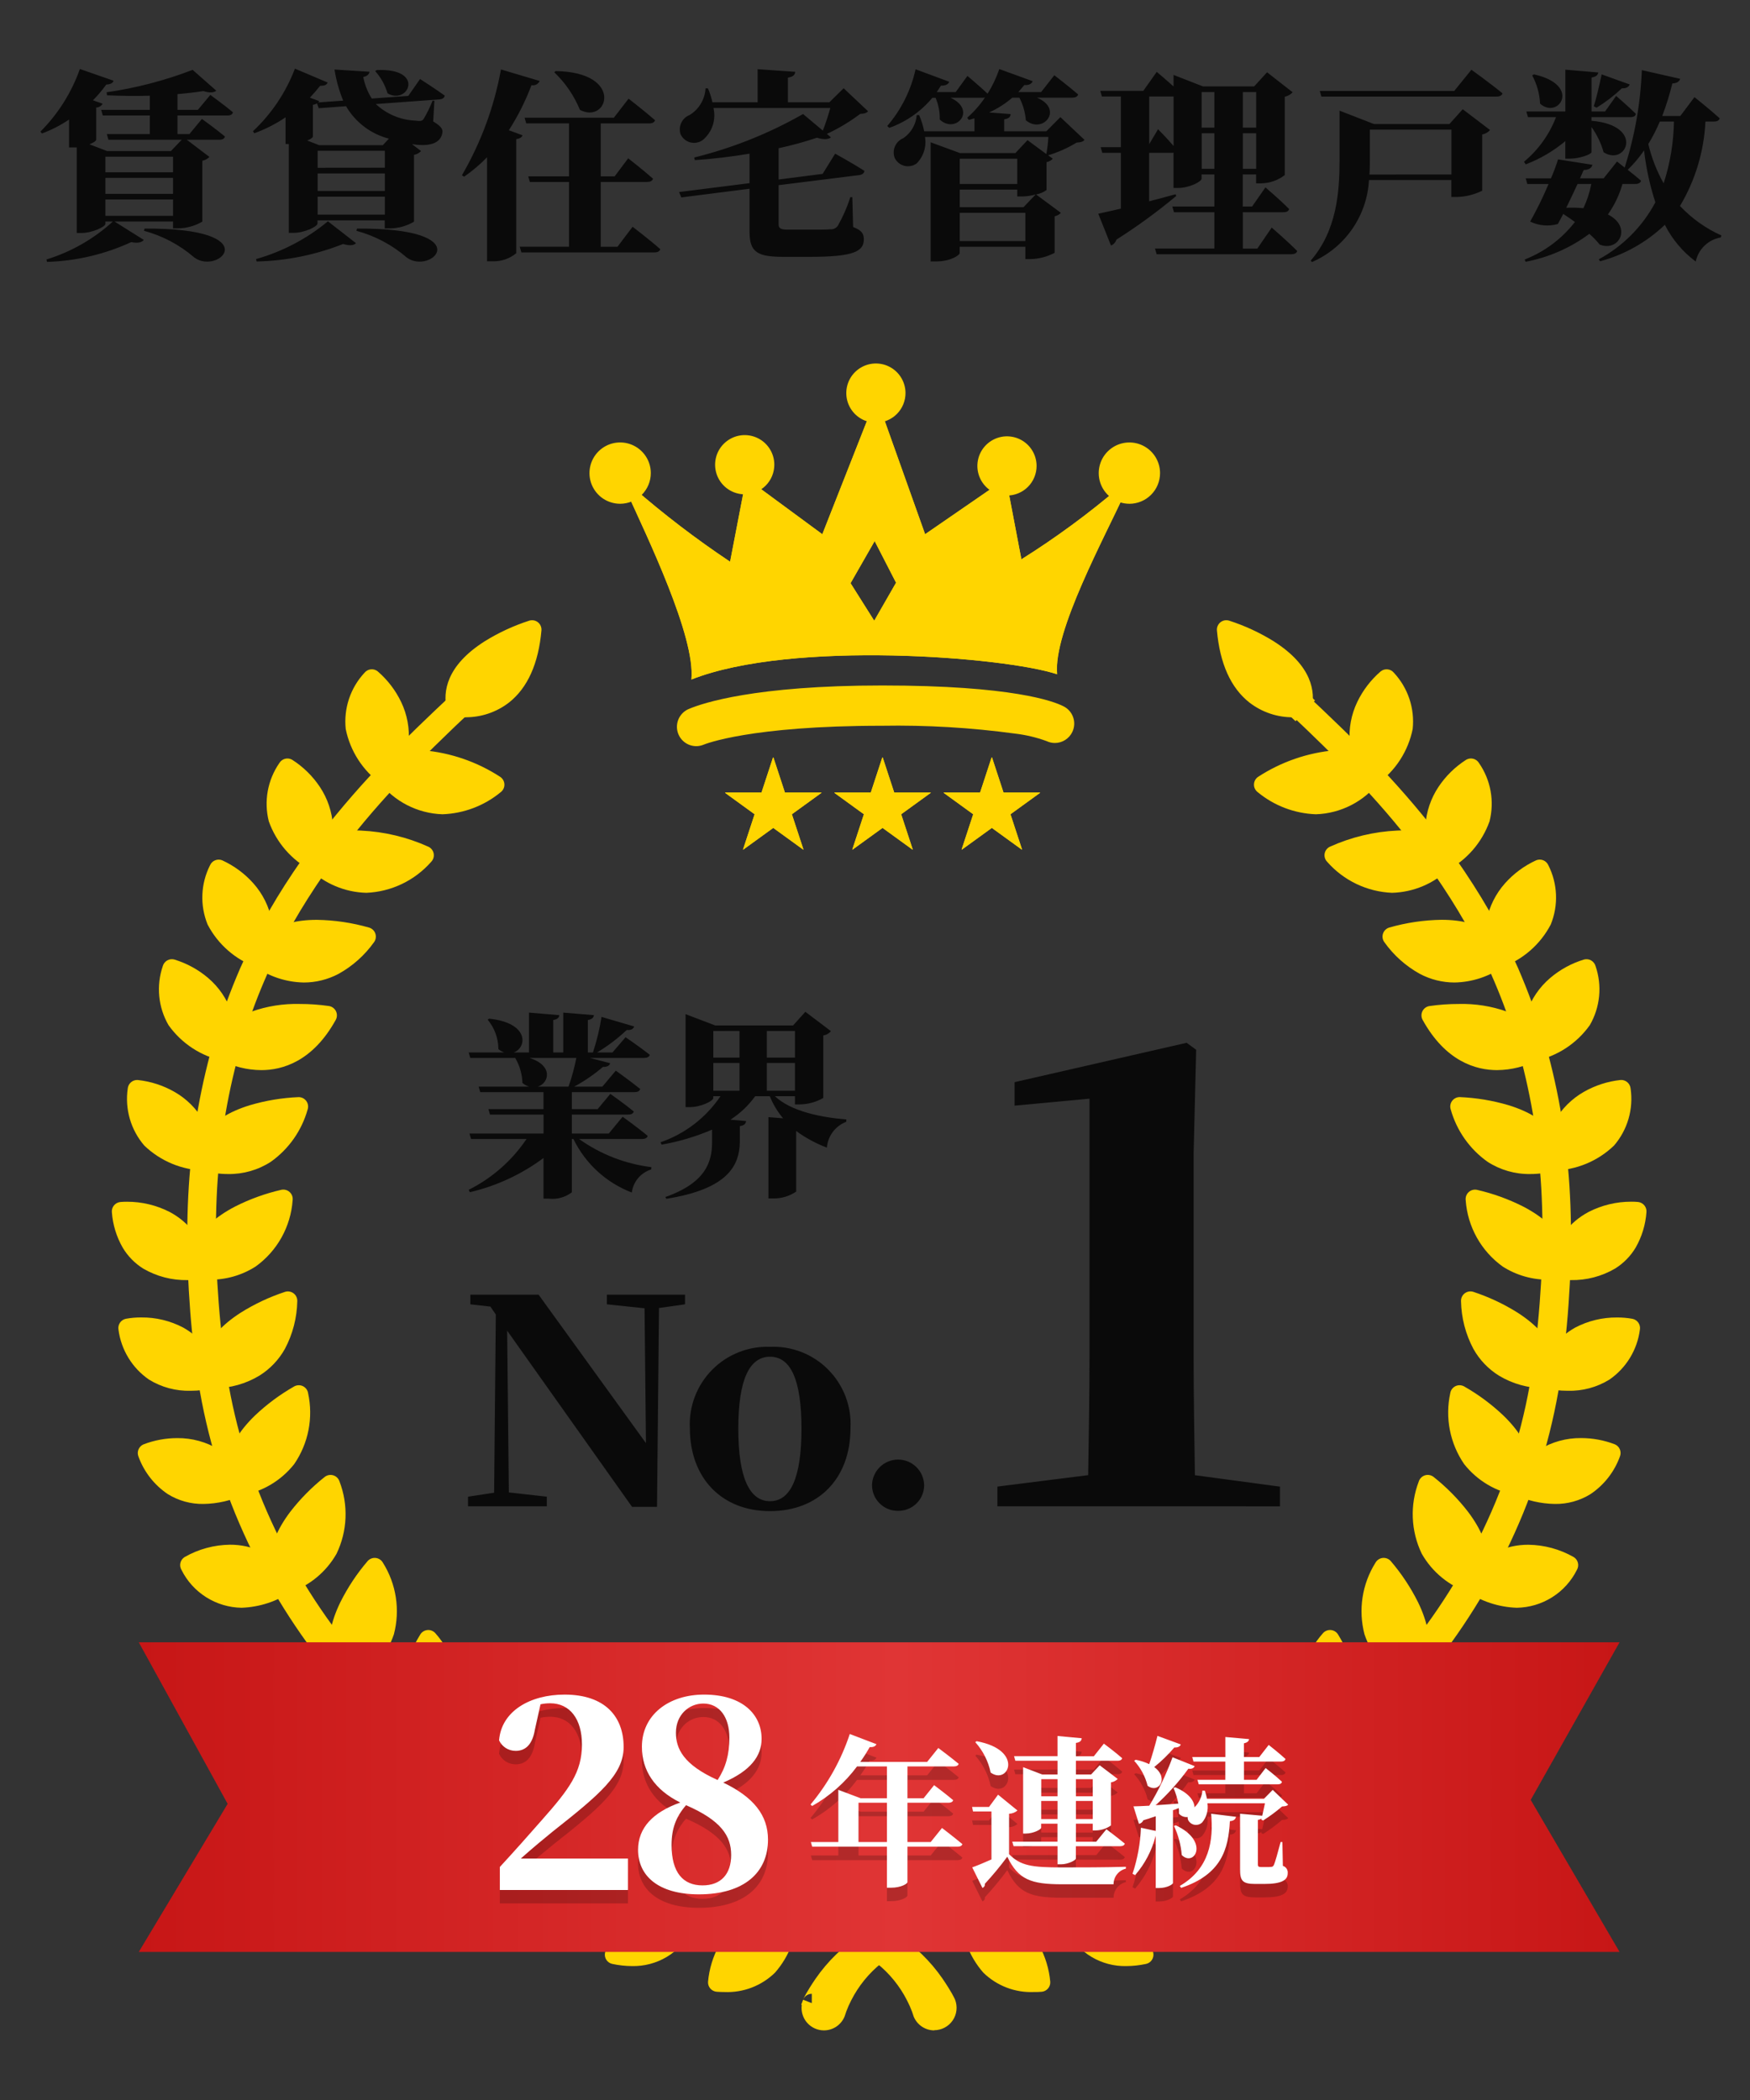 <svg fill="none" height="156" viewBox="0 0 130 156" width="130" xmlns="http://www.w3.org/2000/svg" xmlns:xlink="http://www.w3.org/1999/xlink"><rect x="0" y="0" width="130" height="156" fill="#333333" stroke="none"/><linearGradient id="a" gradientUnits="userSpaceOnUse" x1="10.31" x2="120.31" y1="133.5" y2="133.5"><stop offset="0" stop-color="#c71616"/><stop offset=".512" stop-color="#e03535"/><stop offset="1" stop-color="#c71616"/></linearGradient><mask id="b" height="156" maskUnits="userSpaceOnUse" width="130" x="0" y="0"><path d="m130 0h-130v156h130z" fill="#fff"/></mask><g mask="url(#b)"><path d="m10.695 17.145c1.378.37 2.655 1.047 3.735 1.98 1.815 1.365 5.475-2.2-3.69-2.145zm-2.865-1.11v-1.215h5.025v1.215zm0-2.82h5.025v1.185h-5.025zm5.025-1.575v1.16h-5.025v-1.16zm1.845-3.48h-1.515v-1.17c.72-.06 1.365-.135 1.92-.225.465.15.8.12.96-.03l-1.755-1.545c-2.061.792-4.204 1.351-6.39 1.665l.03.225c1.005.045 2.1.06 3.18.03v1.05h-3.615l.12.42h3.495v1.38h-3.195l.12.42h5.445l-.8.84h-4.75l-1.305-.5c.3-.12.5-.255.5-.33v-2.4c.098-.003.193-.031.276-.081.084-.05.154-.12.204-.204l-.72-.255c.361-.363.692-.754.99-1.17.36-.015.495-.135.54-.285l-2.5-.87c-.619 1.751-1.622 3.342-2.935 4.655l.12.135c.709-.263 1.384-.611 2.01-1.035v2.07h.57v6.36h.315c.87 0 1.815-.48 1.815-.675v-.18h.555c-1.416 1.294-3.102 2.257-4.935 2.82l.045.18c2.163-.064 4.29-.564 6.255-1.47.5.105.8.015.93-.165l-2.175-1.365h4.35v.51h.375c.633-.01 1.253-.182 1.8-.5v-4.525c.201-.036.385-.136.525-.285l-1.68-1.275h2.43c.21 0 .375-.075.405-.24-.645-.54-1.71-1.305-1.71-1.305l-.93 1.125h-.885v-1.38h3.72c.21 0 .36-.075.4-.24-.645-.54-1.68-1.29-1.68-1.29zm13.17-2.88c.426.474.739 1.038.915 1.65 1.545.915 2.85-1.89-.795-1.725zm-8.805 14.145c2.2-.049 4.374-.489 6.42-1.3.51.15.81.1.96-.06l-2.085-1.625c-1.563 1.299-3.383 2.255-5.34 2.805zm7.41-2.28c1.378.37 2.655 1.047 3.735 1.98 1.815 1.365 5.475-2.2-3.69-2.145zm1.965-6.36h-4.73l-.885-.345c.255-.1.42-.225.42-.3v-2.355c.107-.012.209-.047.3-.105l.135.36 2.025-.15c.345.592.805 1.11 1.351 1.524.547.414 1.17.715 1.834.886zm-4.845 5.16v-1.335h4.995v1.335zm0-3.48v-1.265h4.995v1.26zm0 .42h4.995v1.3h-4.995zm6.735-5.76-2.715.195c-.307-.49-.521-1.032-.63-1.6.3-.06.435-.21.465-.39l-2.6-.165c.121.793.338 1.569.645 2.31l-1.86.135c.036-.023.063-.059.075-.1l-.69-.255c.285-.3.54-.6.765-.885.36.015.495-.09.555-.24l-2.43-1.03c-.674 1.767-1.741 3.357-3.12 4.65l.1.15c.821-.298 1.602-.696 2.325-1.185v1.985h.24v6.6h.315c.885 0 1.815-.48 1.815-.69v-.24h4.995v.6h.375c.633-.007 1.254-.18 1.8-.5v-4.965c.201-.036.385-.136.525-.285l-.675-.51c.975.15 1.98.09 2.22-.69.12-.375.03-.585-.645-1l.09-1.53-.135-.015c-.186.478-.412.94-.675 1.38-.12.15-.255.15-.615.105-1.091-.046-2.129-.482-2.925-1.23l4.725-.345c.195-.015.375-.1.39-.285-.705-.51-1.83-1.23-1.83-1.23zm10.845-1.755c.824.786 1.473 1.736 1.905 2.79 2.07 1.11 3.345-2.8-1.8-2.88zm-3.375 4.305c.676-1.053 1.239-2.174 1.68-3.345.123.024.25.005.362-.052.111-.057.201-.15.253-.263l-2.88-.855c-.504 2.768-1.485 5.428-2.9 7.86l.165.105c.611-.425 1.18-.907 1.7-1.44v7.725h.4c.644.024 1.274-.189 1.77-.6v-8.475c.3-.045.42-.15.465-.285zm8.07 8.655h-1.245v-4.815h3.465c.21 0 .375-.075.42-.24-.69-.615-1.845-1.515-1.845-1.515l-1.005 1.34h-1.035v-3.93h3.6c.225 0 .39-.075.435-.24-.735-.645-1.965-1.6-1.965-1.6l-1.095 1.415h-6.63l.12.42h3.18v3.935h-3.03l.12.42h2.91v4.81h-3.66l.12.42h9.885c.225 0 .39-.075.435-.24-.765-.675-2.055-1.665-2.055-1.665zm16.8-11.775-1.06 1.045h-3.08v-1.83c.42-.075.525-.225.54-.435l-2.79-.195v2.46h-3.36c-.073-.356-.184-.703-.33-1.035h-.18c-.021.402-.14.792-.347 1.137-.207.345-.494.634-.838.843-.27.107-.489.311-.614.573-.125.262-.147.561-.061.837.066.15.165.284.289.391.124.107.271.185.429.228.158.043.324.05.485.021s.314-.094.447-.19c.343-.283.599-.657.741-1.078.141-.421.162-.874.059-1.307h8.68c-.156.569-.341 1.13-.555 1.68l-1.47-1.23c-2.533 1.445-5.254 2.532-8.085 3.23l.045.195c1.335-.09 2.73-.255 4.065-.48v2.19l-5.235.66.165.4 5.07-.645v3.2c0 1.545.615 1.86 2.55 1.86h1.89c3.27 0 4.05-.39 4.05-1.3 0-.435-.165-.675-.795-.915l-.06-2.22h-.15c-.234.741-.545 1.455-.93 2.13-.061.085-.142.153-.237.198-.095.045-.199.064-.303.057-.285.03-.795.03-1.335.03h-1.8c-.57 0-.72-.09-.72-.405v-2.9l6-.75c.2-.03.36-.135.375-.315-.84-.54-2.175-1.275-2.175-1.275l-.93 1.5-3.27.42v-2.325c.964-.206 1.915-.467 2.85-.78.525.165.87.12 1.035-.03l-.3-.255c.876-.405 1.705-.903 2.475-1.485.315-.015.465-.06.585-.195zm13.365 8.835h-4.74v-1.305h4.275v.51h.39c.33-.009.657-.06.975-.15zm-4.74 2.52v-2.1h4.875v2.1zm4.275-6.12v1.875h-4.275v-1.875zm3.2-3.09-1.04 1.05h-3.135v-.885c.375-.06.465-.195.48-.39l-1.6-.12c.625-.282 1.206-.652 1.725-1.1h.525c.271.522.435 1.093.48 1.68 1.29 1.065 2.835-.84.825-1.68h2.64c.21 0 .375-.075.42-.24-.675-.585-1.77-1.425-1.77-1.425l-.98 1.25h-1.695c.15-.165.3-.345.45-.525.36.03.555-.105.615-.285l-2.475-.9c-.22.641-.512 1.255-.87 1.83-.585-.555-1.5-1.32-1.5-1.32l-.87 1.2h-1.41c.105-.15.21-.315.315-.48.345.015.54-.1.615-.285l-2.5-.93c-.344 1.557-1.067 3.005-2.105 4.215l.15.14c1.248-.445 2.353-1.217 3.2-2.235h.24c.218.51.324 1.061.31 1.615 1.185 1.11 2.79-.7.8-1.62h2.41c.051.003.101-.002.15-.015-.373.555-.817 1.059-1.32 1.5l.12.165c.135-.045.285-.075.42-.12v.96h-3.735c-.085-.411-.211-.813-.375-1.2h-.18c-.027.341-.129.672-.301.967-.171.296-.407.55-.689.743-.273.111-.493.321-.616.589-.123.268-.138.572-.044.851.066.15.165.283.29.39.125.106.272.183.43.225.159.042.325.047.485.016.161-.031.313-.098.444-.196.251-.255.438-.566.545-.908.107-.342.131-.704.07-1.057h9.165c-.024.428-.074.853-.15 1.275l-1.4-1.035-.9.96h-4.12l-2.175-.8v8.85h.4c1.11 0 1.755-.48 1.755-.615v-.475h4.88v.915h.39c.623-.012 1.235-.172 1.785-.465v-2.715c.178-.035.34-.124.465-.255l-1.845-1.365c.282-.048.549-.161.78-.33v-2.07c.178-.035.34-.124.465-.255l-.345-.255c.742-.224 1.453-.541 2.115-.945.315-.015.465-.06.585-.2zm10.5 3.84v-2.64h.94v2.64zm-3.9-1.83v-3.54h1.81v3.675c-.48-.57-1.155-1.245-1.155-1.245zm4.84-3.87v2.64h-.945v-2.64zm3.105 0v2.64h-.99v-2.64zm-.99 5.7v-2.64h.99v2.64zm1.08 5.925h-1.08v-2.7h3.015c.225 0 .39-.075.42-.24-.63-.645-1.755-1.605-1.755-1.605l-.995 1.425h-.69v-2.385h.99v.66h.36c.641-.006 1.263-.222 1.77-.615v-5.82c.226-.043.431-.159.585-.33l-1.9-1.485-.96 1.05h-3.8l-2.19-.855v.855c-.6-.54-1.245-1.08-1.245-1.08l-1 1.41h-3.195l.12.42h1.41v3.765h-1.5l.12.42h1.38v4.145c-.72.165-1.32.3-1.68.375l.945 2.365c.096-.038.183-.098.253-.174s.122-.167.152-.266c1.55-.981 3.033-2.063 4.44-3.24l-.045-.13c-.66.18-1.32.36-1.965.525v-3.6h1.645c.055.003.111-.002.165-.015v2.625h.315c.885 0 1.77-.48 1.77-.69v-.315h.95v2.385h-3.12l.12.42h3v2.7h-4.41l.12.42h10.02c.21 0 .39-.075.42-.24-.675-.69-1.89-1.74-1.89-1.74zm8.325-5.5c.03-.375.03-.735.03-1.08v-2.255h6.06v3.33zm5.94-3.75h-5.6l-2.56-.995v3.66c0 2.4-.21 5.25-2.145 7.485l.1.1c1.201-.522 2.232-1.369 2.98-2.445.747-1.076 1.18-2.338 1.25-3.646h6.12v1.26h.39c.66-.014 1.308-.173 1.9-.465v-4.18c.227-.039.434-.156.585-.33l-2.03-1.545zm.36-2.46h-9.99l.12.42h13.005c.225 0 .405-.075.45-.24-.87-.72-2.31-1.755-2.31-1.755zm10.575 1.245c.673-.414 1.302-.896 1.875-1.44.33.015.51-.1.585-.285l-2.085-.75c-.18.855-.4 1.8-.585 2.37zm-4.785-2.4c.35.647.55 1.365.585 2.1 1.365 1.215 3.12-1.38-.45-2.175zm-.48 6.61c1.069-.407 2.063-.99 2.94-1.725v1.3h.345c.735 0 1.6-.33 1.6-.48v-1.87c.407.568.711 1.202.9 1.875 1.68 1.08 3.09-1.995-.9-2.34v-.27h2.91c.21 0 .36-.075.39-.24-.54-.54-1.47-1.335-1.47-1.335l-.82 1.155h-1.005v-2.52c.36-.06.465-.195.5-.375l-2.445-.21v3.105h-2.9l.12.42h2.085c-.494 1.292-1.314 2.434-2.38 3.315zm11.01-3.18c-.026 1.559-.284 3.106-.765 4.59-.514-.916-.897-1.899-1.14-2.92.327-.534.613-1.093.855-1.67zm-6.14 4.635c-.118.622-.314 1.227-.585 1.8-.424-.041-.85-.051-1.275-.03.285-.585.585-1.215.84-1.77zm9.12-4.635c.21 0 .375-.075.42-.24-.69-.63-1.875-1.575-1.875-1.575l-1.05 1.4h-1.345c.301-.788.551-1.595.75-2.415.345-.015.525-.15.585-.345l-2.85-.645c-.096 2.46-.525 4.895-1.275 7.24-.33-.27-.57-.45-.57-.45l-.99 1.245h-1.755c.1-.24.195-.45.27-.615.42-.015.6-.165.645-.39l-2.55-.4c-.15.479-.325.95-.525 1.41h-1.875l.12.42h1.575c-.401.955-.857 1.887-1.365 2.79.64.31 1.371.374 2.055.18.12-.21.255-.465.4-.75.3.195.6.4.87.6-.971 1.25-2.261 2.214-3.735 2.79l.075.165c1.714-.323 3.332-1.032 4.73-2.075.279.241.535.507.765.795 1.425.585 2.46-1.3.615-2.235.487-.688.853-1.454 1.08-2.265h.96c.225 0 .375-.075.42-.24-.285-.255-.66-.555-.99-.81.452-.438.859-.92 1.215-1.44.152 1.31.434 2.601.84 3.855-.953 1.792-2.414 3.264-4.2 4.23l.09.15c1.807-.484 3.463-1.417 4.815-2.71.544 1.075 1.329 2.01 2.295 2.73.094-.451.322-.863.653-1.182.332-.319.753-.531 1.207-.608l.045-.15c-1.16-.52-2.205-1.264-3.075-2.19 1.135-1.903 1.784-4.057 1.89-6.27z" fill="#0a0a0a"/><g fill="#ffd500"><path d="m60.309 148.808c-.007.017.07-.152.2-.391s.35-.587.643-1.018c.857-1.236 1.946-2.293 3.208-3.112.429-.273.88-.51 1.349-.708l.374-.152.1-.039c.035-.014.07-.025.106-.035l.186-.057c.25-.077.5-.156.779-.229 1.089-.306 2.241-.539 3.483-.8 2.48-.48 5.277-.986 8.284-1.7.752-.174 1.514-.37 2.284-.579.382-.108.773-.219 1.152-.34s.747-.266 1.124-.422c1.57-.66 3.106-1.401 4.6-2.219 3.238-1.776 6.303-3.852 9.153-6.2 3.055-2.502 5.825-5.335 8.258-8.445 2.511-3.211 4.578-6.745 6.146-10.507 1.558-3.771 2.572-7.744 3.013-11.8.263-2.02.4-4.0.5-5.988.066-1.979.06-3.937-.051-5.858-.112-1.885-.324-3.763-.635-5.625-.307-1.781-.715-3.543-1.221-5.278-.494-1.638-1.077-3.248-1.747-4.822-.642-1.465-1.357-2.897-2.144-4.29-.762-1.337-1.566-2.575-2.362-3.73-.816-1.142-1.611-2.212-2.41-3.177-1.578-1.946-3.076-3.543-4.332-4.835s-2.283-2.269-2.977-2.94-1.048-1.049-1.157-.933c-.065-.066-.102-.155-.103-.247-.001-.093.033-.182.097-.25s.15-.108.243-.113c.093-.005.183.026.254.087-.109.116.3.435 1 1.1s1.736 1.645 3.006 2.937 2.785 2.891 4.39 4.846c.811.97 1.619 2.046 2.451 3.2.811 1.165 1.632 2.413 2.411 3.763 1.686 2.908 3.028 6.003 4 9.221.523 1.757.946 3.543 1.268 5.348.326 1.887.551 3.789.674 5.7.123 1.945.139 3.925.083 5.928-.086 1.994-.215 4.039-.468 6.052-.433 4.131-1.449 8.179-3.019 12.025-1.58 3.84-3.67 7.45-6.212 10.733-2.46 3.175-5.263 6.069-8.359 8.628-2.887 2.4-5.992 4.524-9.276 6.344-1.52.857-3.098 1.606-4.723 2.242-.4.15-.794.291-1.214.411s-.806.2-1.2.291c-.795.175-1.575.33-2.338.473-3.055.561-5.85 1.057-8.279 1.681-1.127.273-2.24.604-3.333.993-.898.304-1.742.749-2.5 1.318-1.022.812-1.856 1.836-2.446 3-.156.299-.293.608-.409.925-.077.215-.093.287-.1.3-.094.239-.279.43-.515.532-.235.103-.502.107-.74.013s-.43-.279-.532-.515c-.102-.235-.107-.501-.013-.74"/><path d="m61.208 150.829c-.237 0-.47-.051-.686-.149-.216-.097-.408-.24-.564-.417-.156-.178-.273-.387-.342-.614-.069-.226-.089-.464-.059-.699l-.032-.046.123-.323.009-.023v-.009l.648.256v-.694c-.13 0-.256.036-.367.105-.11.068-.199.165-.257.281v-.008c.025-.052.1-.209.218-.414s.333-.567.674-1.067l.008-.011c.906-1.312 2.062-2.433 3.4-3.3l.008-.005c.462-.294.948-.548 1.452-.761l.473-.192c.048-.02.098-.037.148-.051h.016l.211-.065c.244-.076.5-.154.776-.228 1.042-.292 2.134-.519 3.29-.758l.244-.05 1.307-.251c2.1-.4 4.474-.855 6.949-1.442.672-.155 1.409-.342 2.255-.571.346-.1.747-.212 1.124-.331.313-.1.673-.238 1.071-.4 1.547-.651 3.059-1.381 4.531-2.187 3.204-1.754 6.235-3.806 9.054-6.128 3.015-2.469 5.749-5.264 8.15-8.334 2.473-3.161 4.508-6.641 6.05-10.347 1.534-3.708 2.532-7.616 2.964-11.605v-.013c.285-2.19.412-4.317.49-5.926.07-2.1.053-4-.05-5.786-.109-1.859-.318-3.712-.626-5.549-.302-1.754-.703-3.49-1.2-5.2-.925-3.128-2.211-6.138-3.83-8.969-.66-1.157-1.42-2.358-2.326-3.673-.95-1.329-1.683-2.3-2.376-3.133v-.005c-1.62-2-3.144-3.608-4.29-4.788-1.079-1.108-1.993-1.991-2.661-2.635l-.3-.286c-.153-.143-.288-.272-.407-.387l-.156-.149-.079.084-.511-.478c-.101-.095-.183-.209-.241-.335-.058-.126-.089-.263-.094-.402-.005-.139.018-.277.067-.407.049-.13.123-.249.217-.351.095-.101.209-.183.335-.241.126-.058.263-.089.402-.094s.277.018.407.067c.13.049.249.123.351.217l.511.478-.082.088.155.144c.125.116.267.247.424.4l.277.265c.686.654 1.625 1.55 2.745 2.689 1.178 1.2 2.746 2.84 4.43 4.89.727.87 1.491 1.867 2.479 3.233l.007.01c.964 1.385 1.741 2.6 2.443 3.814.817 1.428 1.561 2.897 2.229 4.4v.005c.698 1.617 1.307 3.272 1.825 4.956.53 1.783.959 3.594 1.286 5.425.33 1.911.559 3.838.684 5.773v.006c.118 1.855.145 3.815.085 5.992v.011c-.066 1.527-.186 3.82-.472 6.1-.436 4.191-1.467 8.299-3.061 12.2-1.6 3.898-3.72 7.562-6.3 10.894-2.491 3.216-5.33 6.146-8.465 8.738-2.92 2.428-6.062 4.577-9.384 6.418-1.548.875-3.157 1.638-4.814 2.284-.365.137-.8.295-1.269.429h-.015c-.425.112-.832.206-1.225.3h-.007c-.716.158-1.488.314-2.36.477l-.771.141c-2.706.5-5.262.964-7.463 1.53h-.007c-1.103.266-2.19.59-3.259.97-.83.278-1.61.687-2.31 1.211-.944.752-1.715 1.7-2.26 2.777-.141.271-.265.551-.37.838-.047.132-.066.2-.077.231-.009.034-.02.067-.033.1-.121.311-.333.579-.608.768s-.602.291-.936.291zm-.256-1.745c-.026.066-.024.14.005.205s.082.116.148.142.14.024.205-.005c.065-.028.116-.082.142-.148.015-.05.043-.143.1-.3v-.006c.126-.344.275-.68.444-1.005v-.006c.38-.734.845-1.42 1.385-2.045-.619.564-1.174 1.195-1.653 1.882-.312.459-.5.777-.61.964-.081.151-.14.269-.166.323z"/><path d="m72.084 142.148s-1.706-5.075 4.178-6.908c0 0-.289 6.791-4.178 6.908z"/><path d="m72.083 142.847c-.146 0-.289-.046-.407-.132-.119-.085-.208-.205-.255-.344-.449-1.507-.322-3.128.355-4.547.453-.805 1.067-1.509 1.802-2.068.736-.559 1.578-.962 2.475-1.183.107-.033.221-.04.331-.02.11.02.214.066.303.135.089.068.16.157.207.259.047.102.069.214.064.326-.074 1.223-.297 2.432-.665 3.6-1.049 3.216-2.858 3.939-4.191 3.979zm3.368-6.553c-1.034.422-1.892 1.187-2.43 2.166-.435.903-.575 1.92-.4 2.907 1.01-.28 1.8-1.255 2.339-2.909.225-.706.39-1.43.491-2.164z"/><path d="m72.082 142.148s-.086 5.5 5.244 5.117c-.083-1.352-.665-2.625-1.635-3.571-.969-.945-2.256-1.497-3.609-1.546z"/><path d="m76.808 147.979c-.692.03-1.384-.082-2.031-.33-.647-.248-1.237-.626-1.732-1.111-1.065-1.219-1.654-2.781-1.66-4.4.002-.094.022-.187.061-.273.038-.087.094-.164.163-.228.069-.064.15-.114.239-.146.089-.032.183-.045.277-.04 1.036.011 2.05.298 2.938.83.889.532 1.62 1.29 2.119 2.198.466.848.751 1.784.838 2.748.009.183-.053.362-.174.499s-.291.222-.474.235c-.19.018-.38.018-.565.018zm-3.955-5.038c.121.976.537 1.891 1.194 2.623.662.639 1.542 1 2.462 1.01-.12-.512-.311-1.004-.567-1.463-.317-.572-.759-1.064-1.295-1.44-.535-.375-1.149-.624-1.794-.727z"/><path d="m79.105 140.847s-2.374-4.8 3.209-7.408c0 0 .629 6.767-3.209 7.408z"/><path d="m79.105 141.545c-.13 0-.258-.037-.368-.105-.111-.069-.2-.167-.258-.284-.648-1.433-.741-3.055-.261-4.553.341-.859.853-1.64 1.507-2.293.654-.654 1.434-1.167 2.293-1.507.102-.047.213-.069.325-.065.112.005.221.037.318.092.097.056.18.134.24.228s.098.201.109.313c.091 1.22.033 2.448-.174 3.654-.606 3.328-2.3 4.288-3.616 4.508-.038.007-.076.011-.115.012zm2.548-6.954c-.968.558-1.716 1.431-2.117 2.474-.309.953-.312 1.979-.006 2.934.968-.415 1.616-1.5 1.93-3.223.126-.722.19-1.453.193-2.185z"/><path d="m79.105 140.851s.657 5.462 5.886 4.363c-.264-1.328-1.013-2.511-2.101-3.317-1.088-.807-2.437-1.18-3.785-1.046z"/><path d="m83.669 146.052c-.904.02-1.795-.214-2.573-.675-.778-.461-1.411-1.131-1.827-1.934-.435-.78-.726-1.632-.86-2.515-.011-.094-.003-.189.023-.279.027-.091.071-.175.131-.248.06-.072.134-.132.217-.176s.175-.07.269-.077c.2-.015.409-.023.606-.023.964-.031 1.919.181 2.78.616s1.598 1.079 2.144 1.873c.521.742.893 1.579 1.095 2.463.034.18-.004.366-.105.518-.102.153-.259.259-.438.297-.481.103-.971.157-1.463.16zm-3.695-4.522c.129.439.307.861.533 1.259.298.576.753 1.057 1.312 1.387s1.2.496 1.849.479c.133 0 .273-.006.418-.018-.171-.446-.398-.869-.674-1.258-.388-.556-.901-1.013-1.498-1.334s-1.262-.497-1.939-.513z"/><path d="m86.157 138.532s-3.111-4.357 1.983-7.826c0 0 1.7 6.58-1.983 7.826z"/><path d="m86.157 139.23c-.111 0-.221-.027-.32-.078-.099-.051-.184-.124-.249-.215-.868-1.311-1.219-2.898-.985-4.453.199-.902.581-1.754 1.122-2.503s1.229-1.38 2.022-1.853c.092-.063.199-.103.31-.116s.224 0 .329.039c.105.04.199.103.274.186s.129.183.158.291c.285 1.19.424 2.41.413 3.634-.066 3.383-1.586 4.6-2.849 5.028-.072.025-.148.039-.224.04zm1.515-7.28c-.866.705-1.464 1.687-1.693 2.78-.154.991.008 2.006.463 2.9.884-.562 1.351-1.724 1.39-3.465.01-.74-.044-1.48-.161-2.211z"/><path d="m86.157 138.531s1.521 5.286 6.507 3.366c-.473-1.269-1.401-2.316-2.604-2.939-1.203-.622-2.594-.774-3.903-.427z"/><path d="m90.604 143.017c-.801-.005-1.589-.207-2.294-.587-.706-.379-1.307-.926-1.753-1.592-.468-.642-.83-1.355-1.072-2.112-.026-.091-.033-.186-.022-.279.012-.094.042-.184.09-.266.048-.081.111-.152.186-.209.076-.056.162-.097.254-.119.556-.137 1.127-.208 1.7-.212.834-.005 1.659.173 2.417.522.758.348 1.43.859 1.969 1.495.523.591.942 1.268 1.238 2 .062.172.055.362-.021.528-.076.167-.214.297-.385.363-.734.296-1.516.455-2.307.468zm-3.48-3.947c.164.342.359.668.584.974.317.48.748.875 1.253 1.15.506.274 1.071.42 1.647.425.363-.003.725-.05 1.077-.14-.194-.333-.421-.645-.677-.933-.407-.478-.914-.861-1.485-1.122-.571-.26-1.193-.392-1.821-.386-.193-.001-.386.009-.578.029z"/><path d="m93.011 134.662s-3.641-3.925.97-8.015c0 0 2.527 6.31-.97 8.015z"/><path d="m93.011 135.36c-.096 0-.191-.02-.279-.059-.088-.038-.167-.095-.233-.165-1.029-1.19-1.579-2.719-1.545-4.291.083-.92.352-1.814.793-2.626s1.043-1.525 1.77-2.096c.084-.074.184-.127.293-.154.109-.027.222-.028.331-.002.109.026.21.077.295.15s.151.165.193.269c.434 1.144.727 2.337.872 3.552.366 3.364-.986 4.766-2.185 5.35-.095.047-.199.071-.305.072zm.664-7.42c-.77.81-1.238 1.86-1.326 2.974-.026 1.002.264 1.987.829 2.815.81-.673 1.124-1.893.934-3.638-.085-.727-.232-1.445-.438-2.147z"/><path d="m93.01 134.661s2.181 5.05 6.883 2.509c-.631-1.198-1.685-2.119-2.957-2.583-1.272-.463-2.672-.437-3.926.074z"/><path d="m97.362 138.584c-.73-.015-1.448-.187-2.105-.506s-1.237-.776-1.701-1.34c-.481-.539-.88-1.146-1.186-1.8-.037-.087-.057-.18-.057-.274-0-.095.018-.188.055-.275s.091-.165.158-.231c.068-.065.148-.116.236-.15.777-.306 1.603-.468 2.438-.477 1.506.011 2.949.609 4.02 1.667.516.482.954 1.041 1.3 1.657.084.163.1.352.046.526-.054.175-.174.322-.335.409-.875.5-1.862.773-2.87.794zm-3.323-3.512c.175.27.371.526.586.765.332.41.748.742 1.22.975.472.233.99.361 1.517.375.515-.008 1.023-.112 1.5-.306-.194-.25-.407-.484-.639-.7-.806-.795-1.892-1.243-3.024-1.249-.391.001-.78.048-1.16.14z"/><path d="m99.307 129.84s-4.294-3.2-.505-8.057c0 0 3.634 5.745.505 8.057z"/><path d="m99.307 130.54c-.15 0-.296-.049-.417-.138-1.228-.983-2.047-2.386-2.3-3.938-.086-.92.016-1.848.302-2.727.286-.879.748-1.69 1.359-2.383.069-.088.158-.159.26-.205.102-.047.213-.068.325-.063.112.006.221.038.318.094.097.057.179.135.239.23.634 1.046 1.138 2.166 1.5 3.334.972 3.241-.1 4.866-1.174 5.658-.119.088-.264.137-.412.138zm-.571-7.429c-.606.932-.875 2.044-.764 3.15.158.993.624 1.911 1.331 2.626.672-.809.758-2.066.254-3.745-.216-.699-.491-1.378-.821-2.031z"/><path d="m99.307 129.84s3.065 4.568 7.225 1.214c-.839-1.063-2.043-1.777-3.378-2.001-1.336-.225-2.707.056-3.847.787z"/><path d="m103.456 132.983c-2.849 0-4.654-2.641-4.729-2.753-.052-.078-.088-.167-.106-.259-.017-.093-.016-.188.004-.28s.059-.179.114-.256c.055-.077.124-.142.205-.191.997-.639 2.153-.988 3.337-1.009.924.037 1.829.27 2.656.682s1.558.994 2.144 1.709c.112.145.162.328.141.509-.021.182-.113.348-.255.463-.974.855-2.215 1.344-3.511 1.385zm-3.062-2.926c.384.444.853.808 1.378 1.071.526.262 1.098.418 1.684.458.716-.017 1.412-.234 2.01-.628-.866-.813-1.998-1.284-3.185-1.325-.652.007-1.294.151-1.887.424z"/><path d="m104.587 124.298s-4.753-2.461-1.8-7.87c0 0 4.513 5.082 1.8 7.87z"/><path d="m104.587 124.996c-.112 0-.222-.027-.321-.078-1.37-.772-2.405-2.024-2.905-3.515-.234-.894-.282-1.826-.142-2.74.14-.913.465-1.788.956-2.571.054-.098.131-.182.224-.244.093-.063.199-.102.311-.115.111-.012.224.002.328.042.105.04.198.104.273.188.796.929 1.475 1.953 2.023 3.047 1.482 3.041.685 4.818-.245 5.774-.065.067-.143.12-.229.157-.087.036-.179.055-.273.055zm-1.65-7.248c-.447 1.018-.534 2.158-.245 3.232.316.956.924 1.788 1.738 2.38.532-.907.414-2.161-.354-3.737-.326-.656-.707-1.283-1.139-1.875z"/><path d="m104.587 124.298s3.762 4.013 7.327.031c-.999-.914-2.303-1.424-3.657-1.43-1.355-.005-2.663.493-3.67 1.399z"/><path d="m108.448 126.79c-1.656-.105-3.214-.823-4.37-2.014-.064-.069-.114-.15-.146-.239-.032-.088-.046-.183-.041-.277s.029-.186.071-.271c.041-.084.1-.16.171-.221 1.098-1.009 2.529-1.581 4.02-1.607 1.562.046 3.059.631 4.238 1.657.134.125.213.297.222.48.008.183-.055.361-.177.498-.48.602-1.085 1.092-1.774 1.437-.689.344-1.444.534-2.214.557zm-2.753-2.454c.783.634 1.747 1.004 2.753 1.056.894-.021 1.749-.373 2.4-.987-.801-.529-1.734-.822-2.694-.847-.879.01-1.734.281-2.459.778z"/><path d="m109.343 117.641s-5.139-1.5-3.278-7.378c0 0 5.406 4.121 3.278 7.378z"/><path d="m109.343 118.339c-.068 0-.135-.009-.2-.028-1.493-.494-2.75-1.525-3.527-2.892-.401-.832-.627-1.738-.665-2.661s.113-1.844.444-2.706c.034-.107.093-.204.173-.283.079-.079.176-.138.283-.172s.22-.041.33-.022c.111.019.215.064.304.132.96.759 1.823 1.632 2.571 2.6 2.039 2.7 1.6 4.6.868 5.714-.063.097-.149.177-.25.232-.102.056-.215.085-.331.086zm-2.874-6.814c-.243 1.085-.109 2.22.38 3.218.495.876 1.251 1.576 2.164 2 .348-.993-.008-2.2-1.065-3.6-.446-.58-.941-1.121-1.479-1.618z"/><path d="m109.343 117.641s4.463 3.215 7.2-1.376c-1.156-.707-2.535-.957-3.866-.703-1.331.255-2.52.996-3.334 2.079z"/><path d="m112.67 119.434c-1.336-.048-2.631-.473-3.736-1.226-.076-.055-.141-.125-.19-.206-.048-.081-.08-.171-.093-.264-.013-.094-.007-.189.017-.28.025-.091.068-.176.126-.25.626-.822 1.436-1.485 2.365-1.935.744-.346 1.555-.524 2.376-.52 1.184.014 2.345.33 3.373.918.155.097.266.25.31.428.043.178.015.366-.078.523-.415.834-1.052 1.537-1.841 2.033-.788.496-1.698.765-2.629.779zm-2.234-1.968c.693.354 1.456.549 2.234.571.557-.005 1.105-.143 1.598-.403s.917-.633 1.237-1.09c-.627-.251-1.295-.385-1.971-.393-.578.001-1.15.117-1.682.343s-1.014.556-1.416.971z"/><path d="m112.785 110.394s-5.308-.7-4.363-6.793c0 0 5.969 3.249 4.363 6.793z"/><path d="m112.786 111.092c-.031 0-.062-.002-.092-.006-1.551-.261-2.95-1.088-3.926-2.321-.523-.762-.885-1.622-1.063-2.529-.178-.906-.168-1.839.028-2.742.017-.111.061-.216.127-.306.067-.09.154-.163.254-.213.101-.05.212-.075.324-.072.112.002.221.031.32.084 1.064.604 2.05 1.336 2.937 2.18 2.426 2.358 2.279 4.3 1.728 5.515-.056.122-.145.226-.258.299-.113.072-.245.111-.379.111zm-3.774-6.3c-.076 1.114.232 2.221.874 3.135.619.789 1.471 1.363 2.434 1.641.194-1.03-.337-2.165-1.582-3.382-.534-.513-1.112-.98-1.726-1.394z"/><path d="m112.79 110.394s4.9 2.5 6.9-2.457c-1.25-.52-2.649-.557-3.924-.103s-2.336 1.367-2.976 2.56z"/><path d="m115.505 111.722c-1.051-.016-2.086-.257-3.036-.706-.084-.043-.158-.102-.219-.175-.06-.072-.105-.156-.133-.247-.027-.09-.035-.185-.025-.278.01-.094.04-.185.086-.267.489-.977 1.243-1.797 2.175-2.367.933-.569 2.006-.865 3.099-.854.859 0 1.71.158 2.511.466.167.072.3.206.369.374.07.168.072.357.005.526-.413 1.143-1.18 2.124-2.19 2.8-.793.49-1.71.743-2.642.728zm-1.666-1.668c.538.172 1.1.264 1.665.271.669.014 1.328-.163 1.9-.511.551-.363 1.001-.86 1.308-1.444-.413-.094-.835-.142-1.259-.144-.706-.014-1.405.145-2.035.464-.63.318-1.172.787-1.579 1.364z"/><path d="m114.852 102.424s-5.342.361-5.622-5.794c0 0 6.5 2 5.622 5.794z"/><path d="m114.687 103.127c-1.178-.006-2.333-.33-3.342-.939-.788-.491-1.439-1.173-1.892-1.984-.581-1.092-.896-2.305-.921-3.542-.005-.111.017-.222.064-.324.047-.101.118-.19.206-.258s.191-.115.3-.136c.11-.021.223-.015.33.017 1.163.382 2.275.904 3.311 1.555 2.845 1.831 3.086 3.764 2.786 5.063-.034.146-.114.277-.228.374-.114.098-.256.156-.406.166-.01.002-.085.007-.208.007zm-4.644-5.446c.078.669.301 1.313.653 1.886.353.574.826 1.064 1.388 1.435.654.392 1.388.631 2.148.7-.015-1.047-.76-2.053-2.221-3-.626-.396-1.284-.738-1.968-1.021z"/><path d="m114.852 102.424s5.3 1.478 6.28-3.774c-1.329-.263-2.707-.022-3.868.675-1.161.698-2.021 1.802-2.412 3.099z"/><path d="m116.464 103.315c-.607.002-1.211-.071-1.8-.217-.091-.026-.175-.069-.249-.128-.073-.059-.134-.133-.178-.216-.045-.083-.072-.174-.08-.268-.009-.094.002-.188.031-.278.435-1.52 1.45-2.808 2.825-3.587.959-.503 2.028-.761 3.111-.751.385-.003.77.03 1.149.1.179.037.337.143.439.295.102.152.14.338.107.518-.097.741-.349 1.452-.738 2.089-.389.638-.908 1.186-1.522 1.611-.929.573-2.004.862-3.095.832zm-.647-1.431c.215.022.431.034.647.034.821.027 1.633-.185 2.335-.611.712-.486 1.229-1.208 1.46-2.039h-.134c-.849-.01-1.688.189-2.442.581-.824.46-1.479 1.173-1.867 2.034z"/><path d="m115.705 94.324s-5.286.852-6.131-5.252c0 0 6.652 1.4 6.131 5.252z"/><path d="m115.051 95.063c-1.208.014-2.395-.323-3.415-.971-.793-.568-1.451-1.304-1.927-2.155-.476-.851-.759-1.797-.828-2.769-.015-.111-.003-.224.034-.33.038-.105.1-.201.182-.277.082-.076.181-.132.289-.162s.221-.034.331-.011c1.193.273 2.348.691 3.44 1.244 3 1.561 3.419 3.464 3.24 4.785-.02.149-.087.288-.191.396-.105.108-.242.179-.39.204-.254.034-.509.05-.765.046zm-4.571-5.019c.259 1.167.945 2.194 1.923 2.88.785.489 1.693.746 2.618.742-.111-1.041-.945-1.975-2.487-2.782-.659-.338-1.347-.619-2.054-.84z"/><path d="m115.705 94.324s5.412.985 5.906-4.336c-1.347-.14-2.698.227-3.79 1.028-1.091.801-1.846 1.981-2.116 3.308z"/><path d="m116.687 95.094c-.37.003-.74-.025-1.106-.083-.093-.017-.181-.053-.26-.105-.078-.052-.146-.119-.198-.198s-.087-.167-.104-.26c-.017-.093-.015-.188.006-.28.201-.957.611-1.858 1.2-2.639.483-.621 1.092-1.132 1.787-1.5.983-.503 2.073-.764 3.177-.761.167-.001.334.006.5.022.182.021.348.112.464.254.115.142.171.323.154.505-.066.922-.338 1.817-.795 2.62-.378.638-.905 1.176-1.535 1.568-.997.583-2.135.879-3.29.857zm-.069-1.4c.916.033 1.823-.189 2.62-.641.409-.267.759-.616 1.027-1.024.269-.408.451-.867.534-1.348-.742.046-1.466.245-2.127.584-.968.521-1.702 1.39-2.054 2.431z"/><path d="m115.41 86.257s-5.045 1.792-6.979-4.059c0 0 6.8.173 6.979 4.059z"/><path d="m113.673 87.214c-1.124.017-2.228-.301-3.172-.912-1.329-.944-2.293-2.316-2.733-3.885-.035-.106-.044-.22-.026-.33s.062-.215.129-.305c.067-.09.154-.163.255-.212.1-.049.211-.074.323-.071 1.223.052 2.434.254 3.608.6 3.234.994 3.988 2.79 4.051 4.122.007.15-.035.297-.118.422-.084.124-.205.219-.346.269-.637.203-1.302.305-1.971.302zm-4.175-4.224c.381.863.993 1.605 1.769 2.143.717.461 1.554.699 2.406.684.317-0.0.634-.029.946-.084-.3-1.009-1.3-1.779-2.973-2.294-.702-.21-1.421-.36-2.148-.449z"/><path d="m115.41 86.257s5.5-.009 5.025-5.331c-1.35.106-2.612.711-3.541 1.696s-1.458 2.281-1.484 3.635z"/><path d="m115.41 86.956c-.094 0-.188-.019-.275-.056-.087-.037-.165-.091-.23-.159-.066-.068-.117-.149-.15-.237-.034-.088-.049-.182-.045-.277-.007-1.037.262-2.057.779-2.955.517-.899 1.263-1.644 2.163-2.159.84-.481 1.771-.782 2.733-.885.183-.013.363.047.502.166s.226.287.243.469c.11.753.057 1.52-.155 2.251s-.579 1.407-1.075 1.984c-1.209 1.163-2.813 1.827-4.491 1.857zm4.352-5.2c-.509.129-.998.328-1.452.592-.567.326-1.052.777-1.418 1.319-.367.542-.606 1.159-.698 1.807 1.014-.14 1.955-.604 2.682-1.324.575-.664.891-1.514.888-2.393z"/><path d="m113.901 78.123s-4.626 2.695-7.609-2.7c0 0 6.709-1.088 7.609 2.7z"/><path d="m111.217 79.495c-1.584 0-3.83-.647-5.536-3.731-.054-.098-.084-.208-.086-.32-.003-.112.021-.223.07-.324.049-.101.121-.188.211-.255s.195-.111.305-.129c.724-.105 1.454-.157 2.185-.156 1.217-.031 2.429.161 3.576.567.641.209 1.219.576 1.681 1.067.461.491.791 1.091.959 1.744.034.146.021.299-.038.436s-.161.253-.29.329c-.935.498-1.977.763-3.037.771zm-3.73-3.489c.401.629.951 1.149 1.602 1.514.651.365 1.382.563 2.128.577.62-.006 1.233-.123 1.812-.345-.348-.619-.917-1.083-1.593-1.3-.987-.34-2.027-.5-3.07-.472-.319 0-.616.01-.879.026z"/><path d="m113.902 78.123s5.4-1.026 3.952-6.169c-1.307.354-2.436 1.182-3.166 2.322-.731 1.14-1.011 2.512-.786 3.847z"/><path d="m113.901 78.822c-.168-0-.331-.061-.458-.171s-.21-.262-.234-.429c-.199-1.018-.123-2.07.218-3.048.342-.979.938-1.849 1.727-2.522.737-.628 1.595-1.096 2.522-1.375.177-.046.365-.021.524.07.159.091.276.24.326.416.247.72.338 1.484.264 2.241-.073.757-.308 1.49-.689 2.149-.973 1.367-2.426 2.316-4.069 2.656-.043.009-.087.013-.131.013zm3.446-5.927c-.476.221-.92.507-1.317.85-.496.426-.89.959-1.149 1.559-.26.6-.38 1.252-.351 1.905.971-.326 1.81-.957 2.391-1.8.441-.759.592-1.652.426-2.514z"/><path d="m111.305 71.204s-4.214 3.3-7.906-1.631c0 0 6.5-1.994 7.906 1.631z"/><path d="m108.051 72.986c-.901-.001-1.788-.222-2.583-.645-1.04-.577-1.938-1.379-2.628-2.348-.067-.09-.111-.194-.13-.305-.018-.111-.009-.224.026-.33.034-.106.094-.203.174-.282.08-.079.177-.137.284-.17 1.265-.364 2.573-.558 3.889-.578 3.186 0 4.409 1.427 4.874 2.624.053.139.061.292.021.436-.039.144-.124.272-.241.364-1.073.779-2.36 1.21-3.686 1.234zm-3.389-3c.424.486.944.88 1.527 1.155s1.217.427 1.862.445c.82-.013 1.623-.229 2.339-.628-.575-.82-1.684-1.235-3.307-1.235-.814.01-1.624.098-2.421.263z"/><path d="m111.306 71.204s5.213-1.754 3.072-6.65c-1.246.529-2.251 1.503-2.819 2.732s-.658 2.626-.253 3.918z"/><path d="m111.307 71.904c-.151-0-.299-.05-.42-.141-.121-.091-.209-.219-.251-.364-.336-.981-.405-2.033-.2-3.049s.676-1.96 1.366-2.734c.644-.723 1.43-1.304 2.31-1.707.169-.07.359-.071.528-.003.17.068.306.2.38.367.343.679.537 1.423.568 2.184s-.102 1.518-.389 2.222c-.777 1.487-2.088 2.625-3.669 3.186-.072.025-.147.037-.223.038zm2.7-6.347c-.442.284-.842.628-1.189 1.022-.434.489-.751 1.071-.926 1.701-.176.63-.206 1.291-.088 1.934.917-.454 1.662-1.194 2.123-2.107.334-.812.362-1.718.08-2.55z"/><path d="m107.146 64.055s-3.717 3.853-8.056-.523c0 0 6.159-2.874 8.056.523z"/><path d="m103.413 66.324c-.917-.038-1.817-.261-2.646-.656-.828-.395-1.568-.955-2.174-1.644-.079-.08-.137-.177-.17-.284-.033-.107-.04-.22-.021-.33s.065-.214.133-.303c.068-.089.156-.16.258-.208 1.578-.713 3.277-1.121 5.007-1.2.78-.058 1.562.099 2.259.455s1.284.896 1.695 1.561c.073.131.102.282.083.431-.02.149-.086.287-.19.395-1.139 1.102-2.649 1.738-4.234 1.783zm-3.02-2.559c.846.718 1.911 1.127 3.02 1.159 1.011-.027 1.988-.372 2.792-.987-.318-.302-.696-.532-1.11-.677-.414-.145-.853-.201-1.29-.164-1.166.039-2.318.265-3.412.669z"/><path d="m107.146 64.055s4.92-2.459 2.123-7.012c-1.161.697-2.022 1.8-2.414 3.096-.393 1.296-.289 2.692.291 3.916z"/><path d="m107.145 64.754c-.135-0-.267-.039-.38-.113-.113-.073-.203-.178-.258-.301-.468-.925-.682-1.958-.62-2.993.063-1.035.399-2.034.975-2.897.538-.805 1.236-1.489 2.052-2.01.158-.093.346-.12.523-.076.178.044.331.156.427.312.434.625.729 1.335.865 2.084.136.749.109 1.518-.078 2.255-.564 1.581-1.704 2.889-3.193 3.664-.097.049-.204.074-.313.074zm1.891-6.667c-.398.342-.747.739-1.036 1.177-.362.545-.595 1.165-.681 1.813-.087.648-.025 1.308.181 1.928.845-.577 1.481-1.412 1.811-2.381.218-.851.12-1.752-.275-2.537z"/><path d="m101.899 57.658s-3.133 4.342-8.05.627c0 0 5.689-3.72 8.05-.627z"/><path d="m97.752 60.489c-1.583-.057-3.103-.635-4.324-1.644-.089-.068-.161-.156-.209-.257s-.071-.212-.067-.324c.004-.112.035-.221.089-.319.055-.098.132-.181.226-.242 1.716-1.116 3.68-1.793 5.72-1.97.625-.032 1.249.088 1.818.349s1.067.656 1.45 1.151c.091.119.141.265.143.415.002.15-.044.297-.132.418-.558.727-1.27 1.322-2.085 1.741-.815.419-1.713.652-2.629.682zm-2.575-2.157c.777.474 1.665.736 2.575.759 1.21-.037 2.358-.545 3.2-1.415-.505-.383-1.129-.577-1.763-.546-1.41.098-2.78.509-4.012 1.202z"/><path d="m101.899 57.66s4.52-3.133 1.1-7.242c-1.05.855-1.744 2.07-1.947 3.409-.204 1.339.098 2.705.847 3.833z"/><path d="m101.899 58.359c-.118-0-.234-.03-.337-.087-.104-.057-.191-.139-.254-.239-.595-.849-.954-1.841-1.039-2.874-.086-1.033.105-2.071.553-3.006.418-.873 1.013-1.65 1.746-2.281.143-.114.325-.167.507-.149s.35.108.467.249c.519.556.913 1.218 1.155 1.94.241.722.325 1.487.245 2.244-.333 1.644-1.276 3.102-2.639 4.08-.119.082-.26.124-.404.123zm1.023-6.874c-.346.395-.635.837-.859 1.312-.281.591-.424 1.237-.418 1.891.006.654.161 1.298.453 1.883.754-.691 1.264-1.608 1.454-2.613.096-.874-.128-1.752-.63-2.474z"/><path d="m96.753 52.534s-5.053.994-5.656-5.763c0 0 6.507 1.966 5.656 5.763z"/><path d="m96.081 53.284c-1.184.014-2.338-.374-3.274-1.1-1.377-1.088-2.187-2.889-2.406-5.351-.01-.114.008-.229.053-.334.045-.105.114-.198.203-.27.089-.072.194-.121.306-.143.112-.022.228-.016.338.017 1.165.375 2.28.891 3.32 1.537 2.856 1.815 3.107 3.747 2.816 5.048-.03.132-.097.253-.194.348s-.22.159-.353.185c-.267.046-.538.067-.809.064zm-4.133-5.452c.679 3.5 2.832 4.055 4.133 4.055h.048c.01-1.072-.74-2.1-2.239-3.054-.618-.388-1.268-.722-1.942-1.001z"/><path d="m70.311 148.808c.007.017-.07-.152-.2-.391s-.35-.587-.643-1.018c-.857-1.236-1.946-2.293-3.208-3.112-.429-.273-.88-.51-1.349-.708l-.374-.152-.1-.039c-.035-.014-.07-.025-.106-.035l-.186-.057c-.25-.077-.5-.156-.779-.229-1.089-.306-2.241-.539-3.483-.8-2.48-.48-5.277-.986-8.284-1.7-.752-.174-1.514-.37-2.284-.579-.382-.108-.773-.219-1.152-.34s-.747-.266-1.124-.422c-1.57-.66-3.106-1.401-4.6-2.219-3.238-1.776-6.303-3.852-9.153-6.2-3.055-2.502-5.825-5.335-8.258-8.445-2.511-3.211-4.578-6.745-6.146-10.507-1.558-3.771-2.572-7.744-3.013-11.8-.263-2.02-.4-4-.5-5.988-.066-1.979-.06-3.937.051-5.858.112-1.885.324-3.763.635-5.625.307-1.781.715-3.543 1.221-5.278.494-1.638 1.077-3.248 1.747-4.822.642-1.465 1.357-2.897 2.144-4.29.762-1.337 1.566-2.575 2.362-3.73.816-1.142 1.611-2.212 2.41-3.177 1.579-1.946 3.076-3.543 4.332-4.835s2.282-2.269 2.977-2.94 1.048-1.049 1.157-.933c.037-.032.067-.07.088-.114.021-.043.034-.091.036-.139s-.005-.097-.021-.142c-.017-.045-.042-.087-.075-.122-.033-.035-.073-.064-.117-.083-.044-.019-.092-.03-.14-.031-.048-.001-.096.009-.141.027-.045.018-.085.046-.119.08.109.116-.3.435-1 1.1s-1.736 1.645-3.006 2.937-2.785 2.891-4.39 4.846c-.81.97-1.619 2.046-2.451 3.2-.811 1.165-1.632 2.413-2.411 3.763-1.686 2.909-3.028 6.003-4 9.221-.521 1.759-.942 3.546-1.261 5.353-.326 1.887-.551 3.789-.674 5.7-.123 1.945-.139 3.925-.083 5.928.085 1.994.215 4.039.468 6.052.431 4.129 1.445 8.176 3.012 12.02 1.58 3.84 3.67 7.45 6.212 10.733 2.46 3.175 5.263 6.069 8.359 8.628 2.887 2.4 5.992 4.524 9.276 6.344 1.52.857 3.098 1.606 4.723 2.242.4.15.794.291 1.215.411s.806.2 1.2.291c.795.175 1.575.33 2.338.473 3.055.561 5.85 1.057 8.279 1.681 1.127.273 2.24.604 3.333.993.898.304 1.742.749 2.5 1.318 1.022.812 1.856 1.836 2.446 3 .156.299.293.608.409.925.077.215.093.287.1.3.094.239.279.43.515.532.235.103.502.107.74.013s.43-.279.532-.515c.102-.235.107-.501.013-.74"/><path d="m69.412 150.829c-.333.001-.659-.098-.935-.285-.276-.187-.489-.453-.612-.763-.013-.033-.023-.066-.032-.1-.01-.035-.029-.1-.077-.231-.106-.287-.23-.567-.371-.838-.544-1.077-1.315-2.024-2.258-2.776-.7-.525-1.48-.934-2.309-1.212-1.069-.381-2.158-.705-3.261-.971h-.007c-2.2-.566-4.757-1.034-7.463-1.53l-.768-.141c-.874-.164-1.646-.32-2.362-.478h-.007c-.393-.091-.8-.184-1.225-.3h-.015c-.468-.134-.9-.292-1.268-.428-1.657-.646-3.266-1.41-4.815-2.285-3.322-1.841-6.465-3.99-9.385-6.418-3.135-2.592-5.975-5.523-8.466-8.739-2.582-3.331-4.702-6.996-6.304-10.894-1.594-3.901-2.624-8.009-3.06-12.2-.219-1.746-.369-3.686-.472-6.1v-.01c-.061-2.176-.033-4.136.085-5.992v-.006c.125-1.935.354-3.861.684-5.772.327-1.831.756-3.643 1.286-5.426.518-1.684 1.127-3.338 1.825-4.956v-.005c.668-1.503 1.412-2.972 2.229-4.4.7-1.217 1.479-2.429 2.443-3.814l.007-.01c.984-1.362 1.749-2.359 2.479-3.233 1.683-2.05 3.251-3.69 4.429-4.89 1.125-1.149 2.065-2.049 2.75-2.699l.277-.264c.159-.151.3-.282.426-.4s.288-.267.381-.361c.031-.133.101-.255.2-.349.205-.191.477-.294.758-.284.28.009.545.13.737.335.192.205.294.477.284.758-.009.28-.13.545-.335.737-.099.093-.223.155-.357.178-.1.088-.251.232-.388.364-.119.114-.254.244-.407.387l-.273.263c-.672.648-1.593 1.536-2.685 2.658-1.146 1.18-2.67 2.79-4.29 4.788v.005c-.693.838-1.426 1.8-2.376 3.133-.906 1.315-1.666 2.516-2.326 3.674-1.618 2.831-2.903 5.839-3.828 8.966-.497 1.71-.898 3.446-1.2 5.2-.307 1.837-.516 3.689-.626 5.548-.1 1.79-.12 3.683-.05 5.786.078 1.61.205 3.737.49 5.926v.013c.432 3.988 1.43 7.893 2.963 11.6 1.542 3.705 3.578 7.185 6.052 10.346 2.4 3.073 5.133 5.871 8.148 8.344 2.815 2.32 5.841 4.37 9.04 6.123 1.472.806 2.984 1.536 4.531 2.187.4.167.754.3 1.071.4.377.12.777.234 1.123.331.845.229 1.583.416 2.255.571 2.476.587 4.852 1.041 6.949 1.442l1.306.251h.009l.235.049c1.156.239 2.248.465 3.29.758.28.074.532.152.777.228l.21.065h.015c.051.014.101.031.149.051l.468.19c.504.213.99.467 1.452.761l.008.005c1.339.867 2.494 1.988 3.4 3.3l.007.011c.341.5.554.856.674 1.066s.189.354.216.411c.011.021.021.043.03.065.099.252.134.525.104.794-.03.27-.126.528-.279.752-.153.224-.358.407-.597.534-.24.126-.506.193-.778.193zm-.24-1.552c.022.046.056.085.099.112s.093.041.144.041c.042 0 .083-.01.12-.029s.07-.047.095-.08c.025-.034.041-.073.048-.114.007-.042.004-.084-.008-.124-.026-.053-.085-.172-.17-.323-.105-.186-.3-.5-.609-.963-.479-.687-1.034-1.318-1.653-1.882.54.625 1.005 1.311 1.385 2.044v.006c.172.327.322.665.449 1.012v.006c.055.153.083.246.1.294z"/><path d="m58.536 142.148s1.706-5.075-4.178-6.908c0 0 .289 6.791 4.178 6.908z"/><path d="m58.536 142.847h-.021c-1.333-.04-3.142-.763-4.191-3.98-.368-1.168-.591-2.377-.665-3.6-.005-.112.017-.224.064-.326s.118-.191.207-.259c.089-.069.193-.115.303-.135.11-.02.224-.013.331.02.897.221 1.739.624 2.475 1.183s1.349 1.263 1.802 2.068c.677 1.419.804 3.04.355 4.547-.046.139-.134.261-.253.348-.119.086-.262.133-.408.134zm-3.368-6.553c.102.734.267 1.458.492 2.164.544 1.653 1.328 2.628 2.336 2.908.173-.992.032-2.013-.406-2.92-.538-.972-1.393-1.731-2.422-2.152z"/><path d="m58.536 142.148s.086 5.5-5.244 5.117c.083-1.352.665-2.625 1.635-3.571.969-.945 2.256-1.497 3.61-1.546z"/><path d="m53.815 147.98c-.185 0-.377-.007-.57-.021-.182-.013-.353-.098-.474-.235s-.184-.316-.174-.499c.086-.964.372-1.9.838-2.748.499-.908 1.232-1.667 2.121-2.2.889-.532 1.905-.818 2.941-.829.094-.005.188.008.277.04.089.032.17.082.239.146.069.064.124.141.163.228.038.086.059.179.061.273-.006 1.619-.595 3.181-1.66 4.4-.495.485-1.084.864-1.731 1.113-.647.248-1.338.361-2.031.332zm3.955-5.038c-.654.105-1.275.359-1.815.742-.54.384-.984.887-1.298 1.47-.244.447-.426.924-.543 1.42.919-.01 1.8-.371 2.462-1.009.655-.731 1.071-1.646 1.191-2.62z"/><path d="m51.515 140.847s2.374-4.8-3.209-7.408c0 0-.629 6.767 3.209 7.408z"/><path d="m51.515 141.545c-.038 0-.077-.004-.115-.01-1.315-.219-3.01-1.18-3.616-4.508-.207-1.206-.265-2.433-.174-3.654.011-.112.048-.219.109-.313s.143-.172.24-.228c.097-.055.206-.087.318-.092.112-.004.223.018.325.065.859.341 1.64.853 2.293 1.507.653.653 1.166 1.434 1.507 2.293.48 1.498.387 3.12-.261 4.553-.058.116-.147.214-.258.282-.111.069-.238.105-.368.105zm-2.548-6.953c.003.741.07 1.48.2 2.21.316 1.711.962 2.783 1.923 3.2.306-.959.303-1.99-.008-2.948-.404-1.038-1.15-1.907-2.115-2.462z"/><path d="m51.515 140.851s-.657 5.462-5.886 4.363c.264-1.328 1.013-2.511 2.101-3.317 1.088-.807 2.437-1.18 3.785-1.046z"/><path d="m46.952 146.052c-.493-.003-.985-.057-1.467-.161-.179-.038-.336-.144-.438-.297-.102-.152-.139-.338-.105-.518.202-.884.574-1.721 1.095-2.463.547-.794 1.284-1.438 2.144-1.873s1.816-.646 2.78-.616c.2 0 .4.008.606.023.094.007.186.033.269.077s.158.104.217.176c.06.073.104.157.131.248.026.09.035.185.023.279-.134.883-.425 1.735-.86 2.515-.416.802-1.048 1.472-1.825 1.934-.777.461-1.668.695-2.571.676zm-.418-1.415c.143.012.282.018.418.018.656.017 1.303-.152 1.866-.489.563-.336 1.019-.826 1.315-1.411.216-.388.388-.799.513-1.225-.678.016-1.343.192-1.94.513s-1.111.778-1.498 1.335c-.277.39-.504.814-.675 1.261z"/><path d="m44.463 138.532s3.111-4.357-1.983-7.826c0 0-1.7 6.58 1.983 7.826z"/><path d="m44.463 139.23c-.076 0-.152-.013-.224-.037-1.263-.427-2.783-1.646-2.849-5.028-.011-1.224.128-2.444.413-3.634.029-.108.083-.208.158-.291s.169-.146.274-.186c.105-.039.217-.052.329-.039s.217.053.31.116c.793.473 1.482 1.104 2.022 1.853s.922 1.601 1.122 2.503c.234 1.555-.117 3.142-.985 4.453-.065.09-.151.163-.249.214-.099.05-.208.076-.32.076zm-1.515-7.28c-.117.732-.17 1.472-.16 2.213.038 1.739.5 2.9 1.387 3.463.455-.898.617-1.916.463-2.911-.233-1.086-.829-2.06-1.69-2.761z"/><path d="m44.463 138.531s-1.521 5.286-6.507 3.366c.473-1.269 1.401-2.316 2.604-2.939 1.203-.622 2.594-.774 3.903-.427z"/><path d="m40.016 143.017c-.793-.013-1.577-.171-2.312-.467-.171-.066-.309-.196-.385-.363-.076-.166-.084-.356-.021-.528.296-.732.715-1.409 1.238-2 .539-.636 1.212-1.147 1.969-1.495.758-.349 1.583-.527 2.417-.522.573.004 1.144.075 1.7.212.092.022.178.063.254.119.076.057.139.128.186.209.047.082.078.172.09.266.012.093.004.188-.022.279-.242.757-.604 1.47-1.072 2.112-.445.665-1.046 1.211-1.751 1.591-.705.379-1.491.581-2.291.587zm-1.077-1.538c.352.09.714.137 1.077.14.576-.005 1.141-.151 1.647-.425.506-.275.936-.67 1.253-1.15.225-.306.42-.632.584-.974-.19-.021-.382-.032-.573-.032-.628-.006-1.249.126-1.821.386-.571.261-1.078.644-1.485 1.122-.258.287-.486.6-.681.933z"/><path d="m37.609 134.662s3.641-3.925-.97-8.015c0 0-2.527 6.31.97 8.015z"/><path d="m37.61 135.36c-.106 0-.211-.025-.306-.071-1.2-.584-2.55-1.987-2.185-5.35.145-1.215.438-2.408.872-3.552.042-.104.108-.196.193-.269s.186-.124.295-.15.222-.025.331.002.209.08.293.154c.727.571 1.329 1.284 1.77 2.096.441.812.711 1.706.793 2.626.034 1.572-.516 3.101-1.545 4.291-.065.07-.144.126-.232.165-.088.038-.183.058-.279.058zm-.664-7.416c-.209.711-.356 1.439-.441 2.175-.184 1.73.13 2.941.934 3.612.566-.833.857-1.822.831-2.828-.091-1.108-.558-2.152-1.324-2.959z"/><path d="m37.605 134.661s-2.181 5.05-6.883 2.509c.631-1.198 1.685-2.119 2.958-2.583 1.272-.463 2.671-.437 3.925.074z"/><path d="m33.259 138.584c-1.007-.024-1.992-.299-2.865-.8-.161-.087-.281-.234-.335-.409-.054-.174-.037-.363.046-.526.346-.616.784-1.175 1.3-1.657 1.072-1.056 2.513-1.652 4.018-1.662.835.009 1.661.171 2.438.477.088.034.168.085.236.15.068.066.122.144.158.231s.056.18.055.275c-0.0.094-.02.187-.057.274-.306.654-.705 1.261-1.186 1.8-.464.565-1.044 1.022-1.702 1.341s-1.376.492-2.107.506zm-1.5-1.7c.882.382 1.878.407 2.778.07.9-.337 1.635-1.01 2.049-1.878-.381-.094-.771-.142-1.163-.144-1.132.006-2.217.454-3.024 1.249-.233.215-.448.45-.643.7z"/><path d="m31.313 129.84s4.294-3.2.505-8.057c0 0-3.634 5.745-.505 8.057z"/><path d="m31.314 130.54c-.149 0-.295-.048-.415-.137-1.072-.793-2.146-2.418-1.174-5.658.362-1.168.866-2.288 1.5-3.334.06-.095.142-.173.239-.23.097-.056.206-.088.318-.094.112-.005.224.016.325.063.102.046.191.117.26.205.611.693 1.073 1.504 1.359 2.383.286.879.389 1.807.302 2.727-.253 1.552-1.072 2.955-2.3 3.938-.12.089-.265.137-.414.137zm.571-7.428c-.335.661-.612 1.35-.829 2.058-.5 1.668-.407 2.916.261 3.721.708-.716 1.173-1.636 1.331-2.63.112-1.106-.158-2.217-.763-3.149z"/><path d="m31.313 129.84s-3.065 4.568-7.225 1.214c.839-1.063 2.043-1.777 3.378-2.001 1.335-.225 2.707.056 3.847.787z"/><path d="m27.164 132.983c-1.297-.04-2.54-.529-3.515-1.385-.142-.115-.234-.281-.255-.463-.021-.181.029-.364.141-.509.586-.715 1.317-1.297 2.144-1.709s1.732-.645 2.656-.682c1.184.021 2.34.37 3.337 1.009.081.049.15.114.205.191.055.077.093.164.114.256.02.092.022.187.004.28-.017.092-.053.181-.106.259-.071.112-1.876 2.753-4.725 2.753zm-2.013-2.028c.599.395 1.296.613 2.013.63.586-.04 1.158-.196 1.684-.458.525-.263.994-.627 1.378-1.071-.592-.272-1.235-.417-1.887-.424-1.189.037-2.323.508-3.188 1.324z"/><path d="m26.032 124.298s4.753-2.461 1.8-7.87c0 0-4.513 5.082-1.8 7.87z"/><path d="m26.033 124.996c-.093 0-.185-.019-.271-.055-.086-.036-.164-.089-.229-.156-.93-.955-1.727-2.733-.245-5.774.548-1.094 1.227-2.118 2.023-3.047.075-.084.168-.148.273-.188.105-.04.217-.054.329-.042.111.013.218.052.311.115.093.062.17.146.224.244.491.783.816 1.658.956 2.571.14.914.091 1.846-.143 2.74-.5 1.491-1.535 2.743-2.905 3.515-.1.051-.21.077-.322.077zm1.65-7.247c-.437.599-.822 1.235-1.151 1.9-.758 1.566-.873 2.812-.343 3.715.814-.592 1.422-1.424 1.738-2.38.29-1.075.204-2.216-.244-3.235z"/><path d="m26.033 124.298s-3.762 4.013-7.327.031c.999-.914 2.303-1.424 3.658-1.43 1.354-.005 2.663.493 3.67 1.399z"/><path d="m22.173 126.79c-.769-.023-1.525-.213-2.213-.557-.689-.345-1.294-.835-1.774-1.437-.122-.137-.185-.315-.177-.498s.088-.355.222-.48c1.179-1.026 2.676-1.611 4.238-1.657 1.491.026 2.922.598 4.02 1.607.071.061.13.137.171.221.042.085.066.177.071.271s-.009.189-.041.277c-.032.089-.082.17-.146.239-1.156 1.192-2.714 1.91-4.371 2.014zm-2.4-2.384c.651.614 1.506.966 2.4.987 1.008-.05 1.973-.419 2.756-1.055-.725-.497-1.581-.769-2.46-.779-.96.024-1.893.317-2.695.846z"/><path d="m21.277 117.641s5.139-1.5 3.278-7.378c0 0-5.406 4.121-3.278 7.378z"/><path d="m21.277 118.339c-.116 0-.23-.029-.333-.085-.102-.055-.189-.135-.252-.232-.729-1.116-1.171-3.014.868-5.714.748-.968 1.611-1.841 2.571-2.6.089-.068.193-.113.304-.132s.224-.012.331.022.204.093.283.172.139.176.172.283c.331.862.482 1.783.445 2.706s-.265 1.829-.665 2.661c-.777 1.367-2.034 2.398-3.527 2.892-.064.018-.13.027-.196.027zm2.877-6.809c-.544.503-1.044 1.052-1.494 1.641-1.045 1.391-1.4 2.592-1.05 3.58.913-.424 1.669-1.124 2.164-2 .49-.999.624-2.135.38-3.221z"/><path d="m21.277 117.641s-4.463 3.215-7.2-1.376c1.157-.707 2.535-.957 3.866-.703 1.331.255 2.52.996 3.334 2.079z"/><path d="m17.95 119.434c-.931-.014-1.841-.284-2.63-.781-.788-.496-1.425-1.2-1.839-2.034-.093-.157-.121-.345-.078-.523.043-.178.155-.331.31-.428 1.028-.588 2.189-.904 3.373-.918.821-.004 1.632.174 2.376.52.929.45 1.739 1.113 2.365 1.935.058.074.101.159.126.25s.03.186.017.28c-.013.093-.045.183-.093.264-.049.081-.113.151-.19.206-1.105.754-2.4 1.18-3.737 1.229zm-2.836-2.89c.32.457.744.83 1.237 1.09s1.041.398 1.599.403c.778-.022 1.541-.217 2.234-.571-.402-.416-.884-.746-1.417-.972s-1.105-.343-1.683-.343c-.675.008-1.342.141-1.969.392z"/><path d="m17.834 110.394s5.307-.7 4.363-6.793c0 0-5.97 3.249-4.363 6.793z"/><path d="m17.834 111.092c-.134 0-.265-.039-.378-.112-.113-.072-.202-.176-.258-.298-.551-1.214-.7-3.157 1.728-5.515.887-.844 1.873-1.576 2.937-2.18.099-.053.208-.082.321-.084.112-.003.223.022.323.072.1.05.187.123.254.213.066.09.11.195.127.306.196.903.206 1.836.028 2.743s-.54 1.767-1.063 2.529c-.976 1.233-2.375 2.06-3.926 2.321-.031.004-.062.005-.093.005zm3.774-6.3c-.614.414-1.192.881-1.726 1.394-1.245 1.216-1.775 2.349-1.583 3.378.967-.281 1.821-.858 2.443-1.65.635-.912.941-2.013.866-3.122z"/><path d="m17.834 110.394s-4.9 2.5-6.9-2.457c1.25-.52 2.649-.557 3.924-.103s2.336 1.367 2.976 2.56z"/><path d="m15.115 111.722c-.931.015-1.848-.236-2.641-.725-1.01-.676-1.777-1.657-2.19-2.8-.067-.169-.065-.358.005-.526.07-.168.202-.302.369-.374.801-.308 1.653-.466 2.511-.466 1.093-.011 2.166.285 3.099.854.932.57 1.686 1.39 2.175 2.367.046.082.076.173.086.267.01.093.002.188-.025.278-.027.091-.072.175-.133.247-.06.073-.135.132-.219.175-.951.448-1.986.688-3.037.703zm-3.205-3.352c.307.584.757 1.081 1.308 1.444.572.348 1.231.525 1.9.511.566-.006 1.128-.097 1.667-.269-.406-.577-.949-1.046-1.579-1.365-.63-.319-1.329-.479-2.034-.465-.425.001-.848.05-1.262.144z"/><path d="m15.768 102.424s5.342.361 5.622-5.794c0 0-6.5 2-5.622 5.794z"/><path d="m15.933 103.127c-.123 0-.2 0-.212-.006-.149-.01-.292-.068-.406-.166-.114-.097-.194-.228-.228-.374-.3-1.3-.059-3.233 2.786-5.063 1.036-.651 2.148-1.173 3.311-1.555.107-.032.22-.038.33-.017.11.021.213.067.301.135.088.069.159.157.205.258s.069.212.064.324c-.025 1.237-.34 2.45-.921 3.542-.453.811-1.104 1.493-1.892 1.984-1.008.608-2.161.932-3.338.938zm4.644-5.446c-.684.285-1.343.628-1.968 1.025-1.461.945-2.205 1.952-2.221 3 .76-.069 1.494-.308 2.148-.7.562-.372 1.036-.862 1.389-1.437.352-.574.575-1.219.652-1.888z"/><path d="m15.768 102.424s-5.3 1.478-6.28-3.774c1.329-.263 2.707-.022 3.868.675 1.161.698 2.021 1.802 2.412 3.099z"/><path d="m14.156 103.315c-1.091.029-2.166-.261-3.094-.835-.614-.425-1.133-.973-1.522-1.611-.389-.637-.641-1.349-.738-2.089-.033-.18.005-.366.107-.518.102-.152.26-.258.439-.295.379-.07.764-.103 1.149-.1 1.083-.011 2.152.248 3.111.751 1.375.779 2.39 2.067 2.825 3.587.029.09.04.184.032.278s-.035.185-.08.268c-.044.083-.105.157-.179.216-.073.059-.158.102-.249.128-.589.148-1.194.221-1.801.22zm-3.794-4.048c.231.83.748 1.552 1.46 2.038.703.426 1.514.638 2.335.611.216 0 .432-.012.647-.034-.387-.862-1.041-1.576-1.865-2.037-.754-.392-1.593-.591-2.442-.581z"/><path d="m14.914 94.324s5.286.852 6.131-5.252c0 0-6.652 1.4-6.131 5.252z"/><path d="m15.568 95.063c-.256.003-.512-.014-.765-.049-.148-.024-.285-.096-.39-.204-.105-.108-.172-.247-.191-.396-.178-1.321.239-3.224 3.24-4.785 1.092-.553 2.247-.971 3.44-1.244.11-.023.223-.019.331.011s.207.086.289.162c.082.076.144.171.182.277s.049.218.034.33c-.069.973-.352 1.918-.828 2.769-.476.851-1.134 1.587-1.927 2.155-1.02.649-2.206.987-3.415.974zm4.571-5.019c-.707.221-1.395.502-2.054.84-1.542.807-2.376 1.741-2.487 2.782.925.004 1.833-.253 2.618-.742.978-.686 1.664-1.713 1.923-2.88z"/><path d="m14.915 94.324s-5.412.985-5.906-4.336c1.347-.14 2.698.227 3.79 1.028 1.092.801 1.846 1.981 2.116 3.308z"/><path d="m13.933 95.094c-1.155.023-2.293-.273-3.291-.854-.629-.392-1.154-.929-1.532-1.567-.459-.803-.732-1.699-.8-2.621-.017-.182.039-.364.154-.505s.282-.233.464-.254c.166-.016.333-.023.5-.022 1.104-.003 2.194.258 3.177.761.695.368 1.304.879 1.787 1.5.589.781.999 1.682 1.2 2.639.021.092.023.187.006.28s-.052.181-.104.26c-.052.079-.119.146-.198.198-.079.052-.167.088-.26.105-.365.057-.734.084-1.103.08zm-4.112-4.411c.083.481.265.94.534 1.348.269.408.618.756 1.027 1.024.797.452 1.704.674 2.62.641-.352-1.041-1.086-1.909-2.054-2.43-.661-.339-1.385-.538-2.127-.583z"/><path d="m15.21 86.257s5.045 1.792 6.979-4.059c0 0-6.8.173-6.979 4.059z"/><path d="m16.947 87.214c-.669.003-1.334-.098-1.971-.3-.141-.05-.262-.145-.346-.269-.084-.124-.125-.272-.118-.422.063-1.332.817-3.128 4.051-4.122 1.174-.346 2.385-.548 3.608-.6.112-.003.223.022.324.071.101.049.188.122.255.212.067.09.111.195.129.305.018.111.009.224-.026.33-.44 1.569-1.404 2.941-2.733 3.885-.944.611-2.048.927-3.172.91zm-.946-1.482c.312.056.629.084.946.084.852.015 1.689-.223 2.406-.684.775-.538 1.388-1.279 1.769-2.142-.736.089-1.462.241-2.172.455-1.666.516-2.652 1.283-2.949 2.287z"/><path d="m15.21 86.257s-5.5-.009-5.025-5.331c1.35.106 2.612.711 3.541 1.696s1.458 2.281 1.484 3.635z"/><path d="m15.21 86.956c-1.678-.03-3.282-.694-4.491-1.857-.496-.577-.863-1.253-1.075-1.984-.212-.731-.265-1.498-.155-2.251.017-.182.104-.351.243-.469.139-.119.319-.178.502-.166.962.103 1.893.404 2.733.885.9.515 1.646 1.26 2.163 2.159.517.899.786 1.919.779 2.955.004.094-.011.189-.045.277-.034.088-.084.169-.15.237s-.144.122-.231.159c-.087.037-.18.056-.275.056zm-4.352-5.2c-.003.878.311 1.728.886 2.393.727.72 1.668 1.184 2.682 1.324-.094-.655-.337-1.281-.711-1.827-.374-.546-.869-.999-1.447-1.323-.443-.251-.917-.442-1.41-.567z"/><path d="m16.718 78.123s4.626 2.695 7.609-2.7c0 0-6.709-1.088-7.609 2.7z"/><path d="m19.404 79.495c-1.059-.007-2.101-.271-3.036-.768-.129-.076-.231-.191-.29-.328-.059-.138-.072-.291-.038-.437.168-.653.498-1.253.96-1.744.462-.492 1.04-.859 1.681-1.068 1.147-.407 2.358-.6 3.575-.57.731-.002 1.461.05 2.185.154.111.018.215.063.305.13s.162.154.211.255.073.212.07.324c-.003.112-.032.222-.086.32-1.707 3.085-3.952 3.733-5.536 3.733zm-1.812-1.742c.579.222 1.192.339 1.812.345.746-.014 1.477-.212 2.127-.577.651-.365 1.201-.885 1.602-1.514-.262-.016-.56-.027-.878-.027-1.043-.028-2.083.132-3.07.472-.676.217-1.245.682-1.593 1.301z"/><path d="m16.718 78.123s-5.4-1.026-3.952-6.169c1.307.354 2.436 1.182 3.166 2.322s1.011 2.512.786 3.847z"/><path d="m16.718 78.822c-.044 0-.087-.004-.13-.012-1.643-.34-3.096-1.289-4.069-2.656-.381-.659-.616-1.391-.689-2.149-.073-.757.017-1.522.264-2.241.05-.176.167-.326.326-.417.159-.091.347-.116.524-.07.926.28 1.785.748 2.521 1.376.789.673 1.385 1.543 1.726 2.522.342.979.417 2.031.218 3.048-.024.167-.107.319-.234.429-.127.11-.289.17-.458.17zm-3.443-5.927c-.166.863-.014 1.757.428 2.516.581.843 1.42 1.474 2.391 1.8.029-.653-.091-1.305-.351-1.905-.26-.6-.653-1.133-1.149-1.559-.398-.344-.842-.631-1.319-.852z"/><path d="m19.315 71.204s4.214 3.3 7.906-1.631c0 0-6.5-1.994-7.906 1.631z"/><path d="m22.57 72.986c-1.325-.024-2.611-.453-3.685-1.231-.117-.092-.202-.22-.241-.364-.04-.144-.032-.297.021-.436.465-1.2 1.688-2.624 4.874-2.624 1.316.02 2.624.214 3.889.578.107.033.204.091.284.17.08.079.14.175.174.282s.043.22.025.33c-.018.111-.063.215-.13.305-.69.967-1.587 1.768-2.626 2.345-.796.423-1.684.645-2.586.645zm-2.338-2.027c.716.398 1.518.615 2.337.63.645-.019 1.278-.171 1.861-.446.583-.276 1.102-.669 1.526-1.156-.796-.165-1.607-.252-2.42-.261-1.62-.001-2.728.414-3.304 1.233z"/><path d="m19.315 71.204s-5.213-1.754-3.072-6.65c1.246.529 2.251 1.503 2.819 2.732.568 1.229.658 2.626.253 3.918z"/><path d="m19.315 71.904c-.076 0-.151-.012-.223-.036-1.581-.561-2.892-1.699-3.669-3.186-.287-.705-.42-1.463-.389-2.223.031-.76.225-1.505.569-2.184.074-.167.21-.299.38-.367s.359-.067.528.003c.88.403 1.666.985 2.31 1.707.69.774 1.161 1.718 1.365 2.734s.136 2.069-.2 3.049c-.042.145-.13.273-.251.364-.121.091-.268.139-.42.14zm-2.7-6.347c-.282.832-.254 1.738.08 2.551.461.913 1.206 1.653 2.123 2.107.119-.644.09-1.306-.086-1.937s-.492-1.213-.926-1.703c-.347-.393-.747-.735-1.189-1.018z"/><path d="m23.474 64.055s3.718 3.853 8.056-.523c0 0-6.159-2.874-8.056.523z"/><path d="m27.208 66.324c-1.585-.044-3.096-.679-4.236-1.781-.104-.108-.17-.247-.19-.395s.01-.3.083-.431c.411-.666.998-1.206 1.695-1.561s1.479-.513 2.259-.455c1.73.079 3.429.487 5.007 1.2.101.048.19.119.258.208.068.089.114.193.133.303s.012.224-.021.33c-.033.107-.092.204-.17.284-.606.689-1.345 1.248-2.174 1.643s-1.728.618-2.644.655zm-2.793-2.388c.804.614 1.781.96 2.792.987 1.107-.033 2.169-.442 3.013-1.158-1.09-.403-2.238-.63-3.4-.671-.438-.038-.878.018-1.293.163-.415.145-.794.377-1.112.679z"/><path d="m23.474 64.055s-4.92-2.459-2.123-7.012c1.161.697 2.022 1.8 2.414 3.096.392 1.296.288 2.692-.291 3.916z"/><path d="m23.474 64.754c-.108-0-.215-.025-.312-.074-1.488-.775-2.629-2.083-3.193-3.664-.187-.737-.213-1.506-.078-2.255.136-.749.431-1.459.865-2.084.096-.156.249-.268.427-.312.178-.044.365-.017.523.076.816.521 1.514 1.205 2.052 2.01.576.862.912 1.862.975 2.896.062 1.035-.152 2.068-.62 2.993-.055.123-.145.228-.258.301-.113.073-.245.113-.38.113zm-1.89-6.667c-.394.785-.491 1.686-.273 2.537.33.969.966 1.804 1.811 2.381.206-.621.268-1.28.181-1.928-.087-.648-.32-1.268-.681-1.813-.29-.439-.639-.835-1.038-1.177z"/><path d="m28.721 57.658s3.133 4.342 8.049.627c0 0-5.689-3.72-8.049-.627z"/><path d="m32.869 60.489c-.915-.03-1.813-.263-2.628-.681-.815-.418-1.527-1.012-2.085-1.738-.088-.122-.134-.268-.132-.418.002-.15.052-.295.143-.415.383-.495.881-.89 1.45-1.151.569-.261 1.193-.381 1.818-.349 2.039.177 4.004.854 5.72 1.97.093.062.171.145.226.242s.085.207.089.319c.004.112-.019.223-.067.324s-.12.189-.209.257c-1.222 1.008-2.742 1.584-4.325 1.64zm-3.2-2.812c.842.87 1.99 1.377 3.2 1.415.909-.023 1.797-.284 2.573-.758-1.231-.691-2.6-1.101-4.008-1.2-.633-.032-1.257.16-1.763.542z"/><path d="m28.721 57.66s-4.52-3.133-1.1-7.242c1.05.855 1.744 2.07 1.947 3.409.203 1.339-.099 2.705-.847 3.833z"/><path d="m28.721 58.359c-.143.001-.282-.043-.4-.124-1.363-.978-2.306-2.436-2.639-4.08-.08-.757.004-1.522.245-2.244.242-.722.635-1.383 1.155-1.94.117-.141.284-.23.467-.249s.364.035.507.149c.733.631 1.328 1.408 1.746 2.281.448.935.638 1.973.553 3.006-.085 1.033-.444 2.025-1.039 2.874-.063.1-.15.182-.254.239-.103.057-.219.087-.338.087zm-1.022-6.875c-.504.723-.728 1.605-.63 2.481.189 1.004.698 1.919 1.452 2.608.292-.585.448-1.23.454-1.884s-.136-1.302-.417-1.893c-.224-.475-.513-.917-.859-1.312z"/><path d="m33.868 52.534s5.053.993 5.653-5.763c0 0-6.507 1.966-5.656 5.763"/><path d="m34.539 53.284c-.27.003-.54-.018-.806-.064-.133-.026-.255-.09-.352-.185-.097-.094-.165-.214-.195-.346-.292-1.3-.04-3.233 2.816-5.048 1.04-.646 2.155-1.162 3.32-1.537.11-.033.226-.039.338-.017.112.022.217.071.306.143.089.072.159.165.203.27.045.105.063.22.053.334-.22 2.463-1.029 4.263-2.406 5.351-.937.726-2.092 1.113-3.277 1.098zm-.048-1.4h.048c1.3 0 3.453-.557 4.133-4.055-.674.278-1.324.612-1.942 1-1.498.96-2.249 1.985-2.239 3.06z"/><path d="m78.366 54.499c-.11-0-.218-.025-.317-.074-.025-.011-2.431-1.206-12.52-1.206-10.173 0-13.514 1.456-13.554 1.472-.184.068-.387.06-.565-.022-.178-.082-.316-.232-.384-.416-.068-.184-.06-.387.022-.565s.232-.316.415-.384c.168-.063 3.57-1.681 14.071-1.681 10.533 0 13.019 1.407 13.151 1.471.151.072.274.194.347.345.073.151.093.322.056.486-.037.164-.129.31-.26.414-.131.104-.294.161-.462.161"/><path d="m51.722 55.43c-.336-.001-.661-.118-.919-.334-.258-.215-.432-.514-.493-.844-.061-.33-.004-.671.16-.964.165-.293.426-.519.74-.639l.017-.007c.959-.4 4.823-1.721 14.306-1.721 9.679 0 12.744 1.178 13.453 1.539.343.165.606.458.732.817.126.358.105.752-.059 1.095-.117.245-.301.453-.531.598-.23.145-.496.223-.769.223-.214-0-.425-.049-.618-.142-.763-.278-1.556-.465-2.362-.558-3.266-.443-6.561-.637-9.857-.58-9.794 0-13.143 1.358-13.281 1.416l-.012.005-.024.009c-.155.056-.318.086-.483.087zm13.812-3.112c-3.521-.051-7.04.202-10.517.756-1.108.175-2.196.462-3.246.855l-.062.025c-.005.002-.01.004-.014.008s-.007.008-.01.013c-.002.005-.004.01-.004.016-0.0.005.001.011.003.016.003.007.009.014.016.018.007.004.015.007.023.007h.009c.485-.2 4.084-1.515 13.8-1.515 3.369-.051 6.737.149 10.076.6.939.106 1.859.333 2.74.675l.013.006h.009c.007 0.0.015-.002.021-.005.006-.004.011-.009.015-.016.002-.005.003-.009.003-.015s-.001-.01-.003-.015c-.002-.005-.004-.009-.008-.013-.004-.004-.008-.007-.012-.009l-.029-.014c-.837-.355-1.717-.595-2.618-.714-3.377-.511-6.79-.738-10.205-.68z"/><path d="m47.651 35.142c0 .312-.093.618-.266.877-.174.26-.42.462-.709.582s-.606.151-.912.09-.588-.211-.808-.432-.371-.502-.432-.809c-.061-.306-.029-.624.09-.912.12-.288.322-.535.582-.708.26-.173.565-.266.877-.266.419.001.82.167 1.116.463.296.296.462.697.462 1.116z"/><path d="m46.068 37.423c-.451 0-.891-.133-1.266-.383s-.667-.606-.839-1.022c-.173-.416-.218-.874-.13-1.316s.304-.848.623-1.167c.318-.319.724-.536 1.166-.624s.9-.043 1.316.129c.416.172.772.464 1.023.838s.385.815.385 1.265c-0.0.604-.24 1.183-.667 1.611-.427.427-1.006.668-1.61.669zm0-3.158c-.174-0-.344.051-.489.148-.145.097-.258.234-.325.395-.067.161-.084.338-.051.508.034.171.118.328.241.451.123.123.28.207.451.241.171.034.348.017.509-.05.161-.067.298-.179.395-.324.097-.145.148-.315.148-.489-.001-.233-.093-.456-.258-.621s-.388-.258-.621-.259z"/><path d="m85.477 35.142c0.0.313-.092.618-.266.878-.174.26-.42.463-.709.582-.289.12-.607.151-.913.09s-.588-.211-.809-.432c-.221-.221-.371-.503-.432-.809-.061-.307-.029-.624.09-.913.12-.289.322-.535.582-.709s.566-.266.878-.266c.419.001.82.167 1.116.463.296.296.463.697.463 1.116z"/><path d="m83.898 37.423c-.451 0-.891-.134-1.266-.384-.375-.25-.667-.606-.839-1.022s-.217-.874-.13-1.316c.088-.442.305-.848.624-1.166.319-.319.725-.535 1.167-.623.442-.088.9-.043 1.316.13.416.173.772.465 1.022.84.25.375.384.815.383 1.266-.001.604-.241 1.183-.668 1.609-.427.427-1.006.667-1.609.668zm0-3.158c-.174 0-.344.052-.489.148-.145.097-.258.234-.324.395s-.084.338-.05.508c.034.171.118.328.241.451.123.123.28.207.451.241.171.034.348.017.508-.05.161-.067.298-.179.395-.324.097-.145.148-.315.148-.489-.001-.233-.093-.457-.258-.622-.165-.165-.389-.258-.622-.258z"/><path d="m56.822 34.522c0 .297-.088.587-.253.833-.165.247-.399.439-.673.552-.274.114-.576.143-.867.085s-.558-.201-.768-.41c-.21-.21-.353-.477-.411-.768-.058-.291-.028-.593.085-.867s.306-.508.552-.673c.247-.165.537-.253.833-.253.398 0 .779.158 1.061.439.281.281.439.663.439 1.061z"/><path d="m55.321 36.721c-.435 0-.86-.129-1.222-.371-.362-.242-.644-.585-.81-.987s-.21-.844-.125-1.271c.085-.427.294-.819.602-1.126s.7-.517 1.126-.602c.427-.085.869-.041 1.271.125s.746.449.987.81c.242.362.371.787.371 1.222 0 .584-.232 1.143-.644 1.556-.413.412-.972.644-1.556.644zm0-3c-.158 0-.313.047-.444.135-.132.088-.234.213-.295.359-.06.146-.076.307-.045.462s.107.298.219.41c.112.112.254.188.41.219.155.031.316.015.462-.046.146-.06.271-.163.359-.295.088-.132.135-.286.135-.445 0-.212-.084-.416-.234-.566-.15-.15-.353-.234-.566-.234z"/><path d="m66.567 29.199c0 .297-.088.587-.253.833-.165.247-.399.439-.673.552-.274.114-.576.143-.867.085s-.558-.201-.768-.41c-.21-.21-.353-.477-.411-.768-.058-.291-.028-.593.085-.867s.306-.508.552-.673c.247-.165.537-.253.833-.253.398 0 .779.158 1.061.439.281.281.439.663.439 1.061z"/><path d="m65.066 31.4c-.435 0-.86-.129-1.222-.371-.362-.242-.644-.585-.81-.987s-.21-.844-.125-1.271c.085-.427.294-.819.602-1.126s.7-.517 1.126-.602c.427-.085.869-.041 1.271.125s.746.449.987.81c.242.362.371.787.371 1.222 0 .289-.057.575-.167.842-.111.267-.273.509-.477.714-.413.413-.972.644-1.556.644zm0-3c-.158 0-.313.047-.444.135-.132.088-.234.213-.295.359-.06.146-.076.307-.045.462s.107.298.219.41c.112.112.255.188.41.219.155.031.316.015.462-.046.146-.06.271-.163.359-.295s.135-.286.135-.445c0-.212-.084-.416-.234-.566-.15-.15-.353-.234-.566-.234z"/><path d="m76.305 34.611c0 .297-.088.587-.253.833s-.399.439-.673.552c-.274.114-.576.143-.867.085-.291-.058-.558-.201-.768-.41-.21-.21-.353-.477-.41-.768s-.028-.593.085-.867c.114-.274.306-.508.552-.673.247-.165.537-.253.833-.253.398 0 .779.158 1.061.439.281.281.439.663.439 1.061z"/><path d="m74.804 36.812c-.435 0-.861-.129-1.222-.371-.362-.242-.644-.585-.81-.987s-.21-.844-.125-1.271c.085-.427.294-.819.602-1.126.308-.308.7-.517 1.126-.602.427-.085.869-.041 1.271.125s.746.449.987.81c.242.362.371.787.371 1.222 0 .584-.232 1.143-.644 1.556-.412.412-.972.644-1.556.644zm0-3c-.158 0-.313.047-.445.135-.132.088-.234.213-.295.359-.06.146-.076.307-.045.462.031.155.107.298.219.41s.254.188.41.219c.155.031.316.015.462-.046.146-.06.271-.163.359-.295.088-.132.135-.286.135-.445 0-.212-.084-.416-.234-.566-.15-.15-.353-.234-.566-.234z"/><path d="m83.603 36.528-.448-.329c-2.293 1.959-4.726 3.748-7.28 5.352l-1.065-5.6-.526-.1-5.56 3.832-3.328-9.332h-.632l-3.677 9.337-5.212-3.837-.529.1-1.115 5.776c-2.526-1.686-4.942-3.532-7.232-5.528l-.451.329c1.52 3.349 5.126 10.793 4.808 13.948 7.474-2.957 23.321-1.674 27.169-.39-.318-3.155 3.555-10.209 5.072-13.558m-18.655 9.582-1.756-2.788 1.789-3.128 1.587 3.092z"/><path d="m65.03 33.487-2.643 6.711c-.079.199-.202.377-.36.521-.158.144-.348.249-.553.309s-.422.071-.633.033-.41-.123-.583-.249l-3.872-2.85-.778 4.03c-.044.227-.144.439-.29.618-.146.179-.335.319-.548.407-.213.088-.446.122-.675.099-.23-.023-.451-.103-.642-.232-.126-.085-1.845-1.252-3.67-2.606 1.259 2.651 2.218 5.435 2.858 8.3 3.776-.912 7.65-1.349 11.534-1.3-.167-.11-.308-.254-.415-.423l-1.756-2.788c-.135-.215-.209-.462-.214-.716-.005-.254.058-.504.184-.724l1.794-3.128c.126-.218.307-.397.527-.52.219-.123.467-.185.718-.179.251.006.496.079.709.212.213.133.386.321.502.544l1.587 3.095c.106.207.159.438.153.671-.006.233-.069.461-.185.663l-1.625 2.823c-.111.192-.266.355-.452.476 3.871.021 7.733.368 11.546 1.036.675-2.795 1.688-5.497 3.017-8.047-1.819 1.287-3.515 2.373-3.641 2.453-.193.122-.412.196-.64.214-.228.018-.456-.02-.665-.11-.209-.09-.394-.231-.537-.408-.143-.178-.24-.388-.283-.612l-.742-3.9-4.243 2.924c-.177.121-.379.2-.591.231s-.428.013-.632-.053c-.204-.066-.39-.178-.544-.327-.154-.149-.271-.331-.344-.533zm-.266-3.136h.632l3.325 9.337 5.56-3.832.526.1 1.068 5.595c2.555-1.603 4.99-3.39 7.284-5.348l.448.329c-1.517 3.349-5.39 10.4-5.072 13.558-3.849-1.283-19.7-2.566-27.169.39.318-3.155-3.288-10.6-4.808-13.948l.451-.329c2.29 1.996 4.705 3.842 7.232 5.528l1.11-5.78.529-.1 5.207 3.832zm.178 15.761 1.625-2.823-1.592-3.095-1.794 3.128z"/><path d="m58.307 58.87h2.708v.031l-2.19 1.586.859 2.615-.023.008-2.22-1.609-2.221 1.609-.023-.008.859-2.615-2.186-1.586v-.031h2.7l.851-2.6h.031z"/><path d="m57.425 56.271h.031l.851 2.6h2.708v.031l-2.19 1.586.859 2.615-.023.008-2.22-1.609-2.221 1.608-.023-.008.859-2.615-2.186-1.586v-.031h2.7z"/><path d="m66.426 58.87h2.708v.031l-2.19 1.586.859 2.615-.023.008-2.22-1.609-2.221 1.609-.023-.008.859-2.615-2.186-1.586v-.031h2.7l.851-2.6h.031z"/><path d="m65.544 56.271h.031l.851 2.6h2.708v.031l-2.19 1.586.859 2.615-.023.008-2.22-1.609-2.221 1.608-.023-.008.859-2.615-2.186-1.586v-.031h2.7z"/><path d="m74.545 58.87h2.708v.031l-2.19 1.586.859 2.615-.023.008-2.22-1.609-2.221 1.609-.023-.008.859-2.615-2.186-1.586v-.031h2.7l.851-2.6h.032z"/><path d="m73.663 56.271h.032l.851 2.6h2.708v.031l-2.19 1.586.859 2.615-.023.008-2.22-1.609-2.221 1.609-.023-.008.859-2.615-2.187-1.587v-.031h2.7z"/><path d="m70.088 131.25c-2.221 0-2.989-.557-3.42-.988s-.989-1.2-.989-3.42c0-.085-.009-.323-.274-.323s-.273.238-.273.323c0 2.221-.558 2.987-.989 3.42s-1.2.988-3.42.988c-.085 0-.323.01-.323.274s.238.273.323.273c2.22 0 2.988.559 3.42.99s.989 1.2.989 3.42c0 .085.011.323.273.323s.274-.238.274-.323c0-2.22.558-2.989.989-3.42s1.2-.99 3.42-.99c.085 0 .324-.008.324-.273s-.239-.274-.324-.274z"/></g><path d="m42.814 78.589c-.141.724-.335 1.437-.581 2.133h-2.278c.842-.276 1.161-1.567-.624-2.133zm4.891 6.023c.2 0 .377-.073.406-.232-.711-.6-1.858-1.422-1.858-1.422l-1.03 1.248h-2.743v-1.408h4.194c.218 0 .363-.073.406-.232-.668-.552-1.742-1.306-1.742-1.306l-.941 1.132h-1.917v-1.263h4.673c.2 0 .363-.073.406-.232-.7-.566-1.814-1.364-1.814-1.364l-1 1.19h-2.091c.76-.413 1.475-.904 2.133-1.466.319.015.493-.1.537-.276l-1.509-.392h4.035c.218 0 .377-.073.421-.232-.7-.552-1.8-1.306-1.8-1.306l-.974 1.132h-1.145c.793-.475 1.533-1.035 2.206-1.669.334.029.493-.087.552-.261l-2.424-.711c-.142.896-.356 1.779-.639 2.641h-.377v-2.409c.334-.058.421-.189.45-.363l-2.279-.189v2.961h-.744v-2.409c.334-.058.435-.189.45-.363l-2.25-.189v2.961h-1.127c.972-.363 1.176-2.191-1.829-2.511l-.116.073c.512.616.795 1.39.8 2.191.128.109.276.193.435.247h-2.643l.116.406h3.338c.334.564.518 1.203.537 1.858.144.124.312.218.493.276h-3.744l.116.406h4.7v1.263h-4.09l.116.406h3.977v1.408h-5.501l.116.406h4.122c-1.083 1.607-2.562 2.908-4.296 3.774l.087.178c1.978-.463 3.841-1.327 5.471-2.54v3.019h.392c.61.069 1.223-.099 1.713-.469v-3.962h.117c.888 1.829 2.44 3.251 4.339 3.977.049-.394.21-.765.465-1.069.255-.304.593-.528.972-.644l.015-.174c-1.936-.238-3.782-.957-5.37-2.09zm5.283-5.648h1.945v2.061h-1.945zm1.945-2.38v1.98h-1.945v-1.974zm4.122 0v1.98h-2.09v-1.974zm-2.09 4.441v-2.061h2.09v2.061zm2.09.406v.61h.363c.612-.008 1.212-.173 1.742-.479v-4.644c.222-.032.424-.145.566-.319l-1.9-1.437-.914 1.016h-5.779l-2.206-.842v6.908h.3c.856 0 1.756-.464 1.756-.668v-.145h.537c-1.073 1.596-2.638 2.798-4.456 3.425l.087.174c1.288-.224 2.545-.598 3.746-1.115v.929c0 1.48-.479 3.019-3.469 4.078l.073.131c4.572-.726 5.413-2.467 5.457-4.18v-1.219c.334-.044.45-.189.464-.377l-1.161-.1c.716-.461 1.339-1.052 1.836-1.743h1.088c.24.595.574 1.149.987 1.64l-1.088-.087v6.037h.406c.591.004 1.169-.173 1.655-.508v-4.5c.7.514 1.466.929 2.279 1.234.035-.422.188-.826.442-1.165.254-.339.599-.599.995-.751l.015-.174c-1.93-.16-4.122-.61-5.312-1.727z" fill="#0a0a0a"/><path d="m51.247 106.089c-.04-.797.086-1.593.37-2.338s.72-1.423 1.28-1.991 1.232-1.013 1.973-1.308c.741-.294 1.536-.432 2.333-.403.799-.034 1.597.099 2.342.391.745.292 1.421.737 1.983 1.306.563.569 1 1.249 1.285 1.997s.409 1.547.366 2.346c0 3.767-2.4 6.166-5.976 6.166-3.6 0-5.956-2.462-5.956-6.166zm5.956 5.429c1.514 0 2.335-1.725 2.335-5.387 0-3.682-.821-5.345-2.335-5.345s-2.358 1.663-2.358 5.345c0 3.662.842 5.387 2.358 5.387zm7.575-1.178c.007-.51.214-.996.577-1.355.363-.358.852-.559 1.361-.56.509.001.998.203 1.36.561.362.358.569.845.575 1.354-.002.252-.053.501-.152.732-.098.232-.241.442-.421.618-.18.176-.393.315-.626.408s-.484.14-.735.136c-.252.004-.502-.042-.736-.135s-.447-.232-.627-.408c-.18-.176-.324-.386-.423-.618s-.149-.481-.151-.733zm-17.824 1.6-9.28-13.09.127 12.016 2.82.316v.716h-5.851v-.716l1.936-.295.126-13.236-.4-.589-1.493-.169v-.716h5.071l7.976 11.027-.105-10.018-2.8-.294v-.716h5.807v.716l-1.934.274-.147 14.773zm27.138-.042v-1.466l6.743-.849c.049-2.971.1-5.99.1-8.868v-19.1l-5.566.519v-1.745l12.782-2.924.707.519-.188 7.688v15.047c0 2.877.048 5.9.094 8.868l6.321.849v1.463z" fill="#0a0a0a"/><path d="m10.31 122h110l-6.6 11.707 6.6 11.293h-110l6.6-11z" fill="url(#a)"/><path d="m63.775 137.835v-2.916h2.112v2.916zm5.364 0h-1.728v-2.916h3.048c.18 0 .312-.06.348-.192-.528-.452-1.416-1.116-1.416-1.116l-.78.972h-1.2v-2.364h3.456c.18 0 .312-.06.348-.192-.6-.5-1.512-1.176-1.512-1.176l-.828 1.032h-4.968c.254-.353.488-.72.7-1.1.276.024.444-.072.5-.216l-1.98-.756c-.633 1.915-1.622 3.693-2.916 5.24l.12.108c1.306-.734 2.443-1.736 3.336-2.94h2.22v2.364h-1.956l-1.656-.624v3.876h-2.04l.1.348h5.552v3.048h.288c.792 0 1.236-.312 1.236-.408v-2.64h3.732c.18 0 .312-.06.348-.192-.588-.492-1.512-1.2-1.512-1.2zm12.036-4.668v1.272h-1.248v-1.272zm-1.248 2.964v-1.344h1.248v1.344zm-2.58 0v-1.344h1.212v1.344zm1.212-2.964v1.272h-1.208v-1.272zm-3.132-1.368h3.132v1.02h-1.14l-1.416-.544v4.932h.2c.552 0 1.14-.3 1.14-.432v-.3h1.212v1.332h-3.36l.1.336h3.264v1.348h.264c.516 0 1.1-.3 1.1-.432v-.912h3.288c.18 0 .312-.06.348-.192-.54-.444-1.368-1.068-1.368-1.068l-.756.924h-1.508v-1.336h1.248v.5h.228c.405-.008.798-.138 1.128-.372v-3.2c.189-.028.365-.117.5-.252l-1.34-1.016-.636.684h-1.128v-1.02h3.108c.168 0 .3-.06.324-.192-.516-.456-1.356-1.08-1.356-1.08l-.744.936h-1.332v-.988c.324-.048.408-.168.432-.348l-1.8-.168v1.5h-3.228zm-2.976-1.38c.572.638.966 1.417 1.14 2.256 1.32.96 2.508-1.68-1.044-2.328zm2.508 5.316c.23-.005.45-.09.624-.24l-1.44-1.176-.672.912h-1.26l.072.336h1.368v3.564c-.54.24-1.056.456-1.428.588l.756 1.524c.061-.02.113-.061.146-.116s.045-.121.034-.184c.593-.641 1.15-1.314 1.668-2.016.816 1.704 1.764 2.048 4.068 2.048h3.828c-.002-.268.087-.529.253-.74.166-.21.398-.359.659-.42v-.14c-1.512.048-3.372.048-4.752.048-2.232 0-3.072-.12-3.924-.984zm13.7-3.876h2.364v1.356h-2.072l.1.336h5.868c.168 0 .288-.06.312-.192-.456-.432-1.212-1.02-1.212-1.02l-.672.876h-.936v-1.356h2.76c.168 0 .288-.06.324-.192-.468-.432-1.248-1.044-1.248-1.044l-.7.9h-1.14v-1.02c.276-.06.36-.168.384-.312l-1.764-.156v1.488h-2.46zm-2.676-1.908c-.18.72-.408 1.512-.612 2.1-.318-.151-.654-.26-1-.324l-.12.072c.484.526.828 1.166 1 1.86.828.612 1.608-.576.492-1.392.541-.437 1.04-.923 1.492-1.452.276.012.432-.084.48-.228zm1.756 11.292c3-1 3.516-2.88 3.624-4.956.288-.024.408-.132.456-.324l-1.848-.228c.18 1.992-.12 4.08-2.328 5.364zm-.528-4.6c.32.68.515 1.411.576 2.16.936.924 2.1-1.02-.444-2.208zm8.052 1.192h-.132c-.2.756-.4 1.476-.492 1.692-.072.132-.108.144-.2.156-.12.012-.24.016-.36.012h-.408c-.192 0-.228-.06-.228-.192v-3.312c.1-.012.195-.049.276-.108l-.024.084.132.072c.497-.311.969-.66 1.412-1.044.24-.012.36-.036.456-.132l-1.152-1.1-.648.66h-4.236c-.038-.203-.09-.404-.156-.6l-.18-.012c-.042.473-.25.915-.588 1.248-.012-.456-.384-1.044-1.428-1.488l-.132.048c.161.374.281.764.36 1.164-.6.048-1.176.084-1.692.12.905-.816 1.721-1.725 2.436-2.712.252.036.408-.048.468-.192l-1.644-.66c-.457 1.254-1.036 2.459-1.728 3.6-.492.024-.912.048-1.176.048l.408 1.3c.072-.014.139-.045.195-.091.057-.046.101-.106.129-.173.324-.108.636-.2.924-.3v1.092l-1.1-.24c-.045 1.164-.256 2.315-.624 3.42l.192.1c.73-.839 1.252-1.838 1.524-2.916h.004v3.876h.228c.648 0 1.056-.288 1.056-.372v-5.408l.432-.156c.016.135.02.272.012.408.079.092.179.164.292.208.113.043.235.059.356.044-.007.087.009.174.048.252.05.088.119.163.203.22s.179.094.28.108c.1.014.202.004.298-.028.096-.031.183-.085.255-.156.159-.196.276-.423.342-.667.066-.244.081-.499.042-.749h4.272c-.06.288-.132.636-.2.924l-1.648-.148v4.116c0 .828.144 1.1 1.116 1.1h.684c1.272 0 1.74-.276 1.74-.792.014-.12-.015-.24-.08-.341-.066-.101-.165-.175-.28-.211z" fill="#000" fill-opacity=".2"/><path d="m63.775 136.835v-2.916h2.112v2.916zm5.364 0h-1.728v-2.916h3.048c.18 0 .312-.06.348-.192-.528-.452-1.416-1.116-1.416-1.116l-.78.972h-1.2v-2.364h3.456c.18 0 .312-.06.348-.192-.6-.5-1.512-1.176-1.512-1.176l-.828 1.032h-4.968c.254-.353.488-.72.7-1.1.276.024.444-.072.5-.216l-1.98-.756c-.633 1.915-1.622 3.693-2.916 5.24l.12.108c1.306-.734 2.443-1.736 3.336-2.94h2.22v2.364h-1.956l-1.656-.624v3.876h-2.04l.1.348h5.552v3.048h.288c.792 0 1.236-.312 1.236-.408v-2.64h3.732c.18 0 .312-.06.348-.192-.588-.492-1.512-1.2-1.512-1.2zm12.036-4.668v1.272h-1.248v-1.272zm-1.248 2.964v-1.344h1.248v1.344zm-2.58 0v-1.344h1.212v1.344zm1.212-2.964v1.272h-1.208v-1.272zm-3.132-1.368h3.132v1.02h-1.14l-1.416-.544v4.932h.2c.552 0 1.14-.3 1.14-.432v-.3h1.212v1.332h-3.36l.1.336h3.264v1.348h.264c.516 0 1.1-.3 1.1-.432v-.912h3.288c.18 0 .312-.06.348-.192-.54-.444-1.368-1.068-1.368-1.068l-.756.924h-1.508v-1.336h1.248v.5h.228c.405-.008.798-.138 1.128-.372v-3.2c.189-.028.365-.117.5-.252l-1.34-1.016-.636.684h-1.128v-1.02h3.108c.168 0 .3-.06.324-.192-.516-.456-1.356-1.08-1.356-1.08l-.744.936h-1.332v-.988c.324-.048.408-.168.432-.348l-1.8-.168v1.5h-3.228zm-2.976-1.38c.572.638.966 1.417 1.14 2.256 1.32.96 2.508-1.68-1.044-2.328zm2.508 5.316c.23-.005.45-.09.624-.24l-1.44-1.176-.672.912h-1.26l.072.336h1.368v3.564c-.54.24-1.056.456-1.428.588l.756 1.524c.061-.02.113-.061.146-.116s.045-.121.034-.184c.593-.641 1.15-1.314 1.668-2.016.816 1.704 1.764 2.048 4.068 2.048h3.828c-.002-.268.087-.529.253-.74.166-.21.398-.359.659-.42v-.14c-1.512.048-3.372.048-4.752.048-2.232 0-3.072-.12-3.924-.984zm13.7-3.876h2.364v1.356h-2.072l.1.336h5.868c.168 0 .288-.06.312-.192-.456-.432-1.212-1.02-1.212-1.02l-.672.876h-.936v-1.356h2.76c.168 0 .288-.06.324-.192-.468-.432-1.248-1.044-1.248-1.044l-.7.9h-1.14v-1.02c.276-.06.36-.168.384-.312l-1.764-.156v1.488h-2.46zm-2.676-1.908c-.18.72-.408 1.512-.612 2.1-.318-.151-.654-.26-1-.324l-.12.072c.484.526.828 1.166 1 1.86.828.612 1.608-.576.492-1.392.541-.437 1.04-.923 1.492-1.452.276.012.432-.084.48-.228zm1.756 11.292c3-1 3.516-2.88 3.624-4.956.288-.024.408-.132.456-.324l-1.848-.228c.18 1.992-.12 4.08-2.328 5.364zm-.528-4.6c.32.68.515 1.411.576 2.16.936.924 2.1-1.02-.444-2.208zm8.052 1.192h-.132c-.2.756-.4 1.476-.492 1.692-.072.132-.108.144-.2.156-.12.012-.24.016-.36.012h-.408c-.192 0-.228-.06-.228-.192v-3.312c.1-.012.195-.049.276-.108l-.024.084.132.072c.497-.311.969-.66 1.412-1.044.24-.012.36-.036.456-.132l-1.152-1.1-.648.66h-4.236c-.038-.203-.09-.404-.156-.6l-.18-.012c-.042.473-.25.915-.588 1.248-.012-.456-.384-1.044-1.428-1.488l-.132.048c.161.374.281.764.36 1.164-.6.048-1.176.084-1.692.12.905-.816 1.721-1.725 2.436-2.712.252.036.408-.048.468-.192l-1.644-.66c-.457 1.254-1.036 2.459-1.728 3.6-.492.024-.912.048-1.176.048l.408 1.3c.072-.014.139-.045.195-.091.057-.046.101-.106.129-.173.324-.108.636-.2.924-.3v1.092l-1.1-.24c-.045 1.164-.256 2.315-.624 3.42l.192.1c.73-.839 1.252-1.838 1.524-2.916h.004v3.876h.228c.648 0 1.056-.288 1.056-.372v-5.408l.432-.156c.016.135.02.272.012.408.079.092.179.164.292.208.113.043.235.059.356.044-.007.087.009.174.048.252.05.088.119.163.203.22s.179.094.28.108c.1.014.202.004.298-.028.096-.031.183-.085.255-.156.159-.196.276-.423.342-.667.066-.244.081-.499.042-.749h4.272c-.06.288-.132.636-.2.924l-1.648-.148v4.116c0 .828.144 1.1 1.116 1.1h.684c1.272 0 1.74-.276 1.74-.792.014-.12-.015-.24-.08-.341-.066-.101-.165-.175-.28-.211z" fill="#fff"/><path d="m38.689 139.063h7.961v2.337h-9.519v-1.71c1.102-1.197 2.166-2.394 3.097-3.458 2.071-2.337 3.002-3.591 3.002-5.643 0-1.881-.893-3.059-2.356-3.059-.228 0-.475.019-.722.076l-.418 1.881c-.209 1.273-.836 1.577-1.425 1.577-.551 0-1.007-.304-1.235-.779.171-2.185 2.318-3.401 4.864-3.401 3.002 0 4.389 1.634 4.389 3.895 0 2.033-1.767 3.515-5.282 6.289-.608.494-1.482 1.216-2.356 1.995zm12.301-3.952-.019-.019c-.76.874-1.083 1.748-1.083 2.964 0 2.052.855 3.002 2.299 3.002 1.368 0 2.128-.836 2.128-2.261s-.76-2.565-3.325-3.686zm1.254-7.562c-1.064 0-2.033.836-2.033 2.166 0 1.178.551 2.375 3.097 3.515.608-.931.874-1.9.874-3.154 0-1.501-.722-2.527-1.938-2.527zm1.482 5.871c2.261 1.083 3.325 2.432 3.325 4.237 0 2.451-1.786 4.066-5.13 4.066-3.059 0-4.522-1.406-4.522-3.306 0-1.634 1.102-2.793 3.135-3.515-1.919-.95-2.85-2.394-2.85-4.142 0-2.356 1.976-3.876 4.617-3.876 2.907 0 4.275 1.52 4.275 3.287 0 1.254-.798 2.375-2.85 3.249z" fill="#000" fill-opacity=".2"/><path d="m38.689 138.063h7.961v2.337h-9.519v-1.71c1.102-1.197 2.166-2.394 3.097-3.458 2.071-2.337 3.002-3.591 3.002-5.643 0-1.881-.893-3.059-2.356-3.059-.228 0-.475.019-.722.076l-.418 1.881c-.209 1.273-.836 1.577-1.425 1.577-.551 0-1.007-.304-1.235-.779.171-2.185 2.318-3.401 4.864-3.401 3.002 0 4.389 1.634 4.389 3.895 0 2.033-1.767 3.515-5.282 6.289-.608.494-1.482 1.216-2.356 1.995zm12.301-3.952-.019-.019c-.76.874-1.083 1.748-1.083 2.964 0 2.052.855 3.002 2.299 3.002 1.368 0 2.128-.836 2.128-2.261s-.76-2.565-3.325-3.686zm1.254-7.562c-1.064 0-2.033.836-2.033 2.166 0 1.178.551 2.375 3.097 3.515.608-.931.874-1.9.874-3.154 0-1.501-.722-2.527-1.938-2.527zm1.482 5.871c2.261 1.083 3.325 2.432 3.325 4.237 0 2.451-1.786 4.066-5.13 4.066-3.059 0-4.522-1.406-4.522-3.306 0-1.634 1.102-2.793 3.135-3.515-1.919-.95-2.85-2.394-2.85-4.142 0-2.356 1.976-3.876 4.617-3.876 2.907 0 4.275 1.52 4.275 3.287 0 1.254-.798 2.375-2.85 3.249z" fill="#fff"/></g></svg>